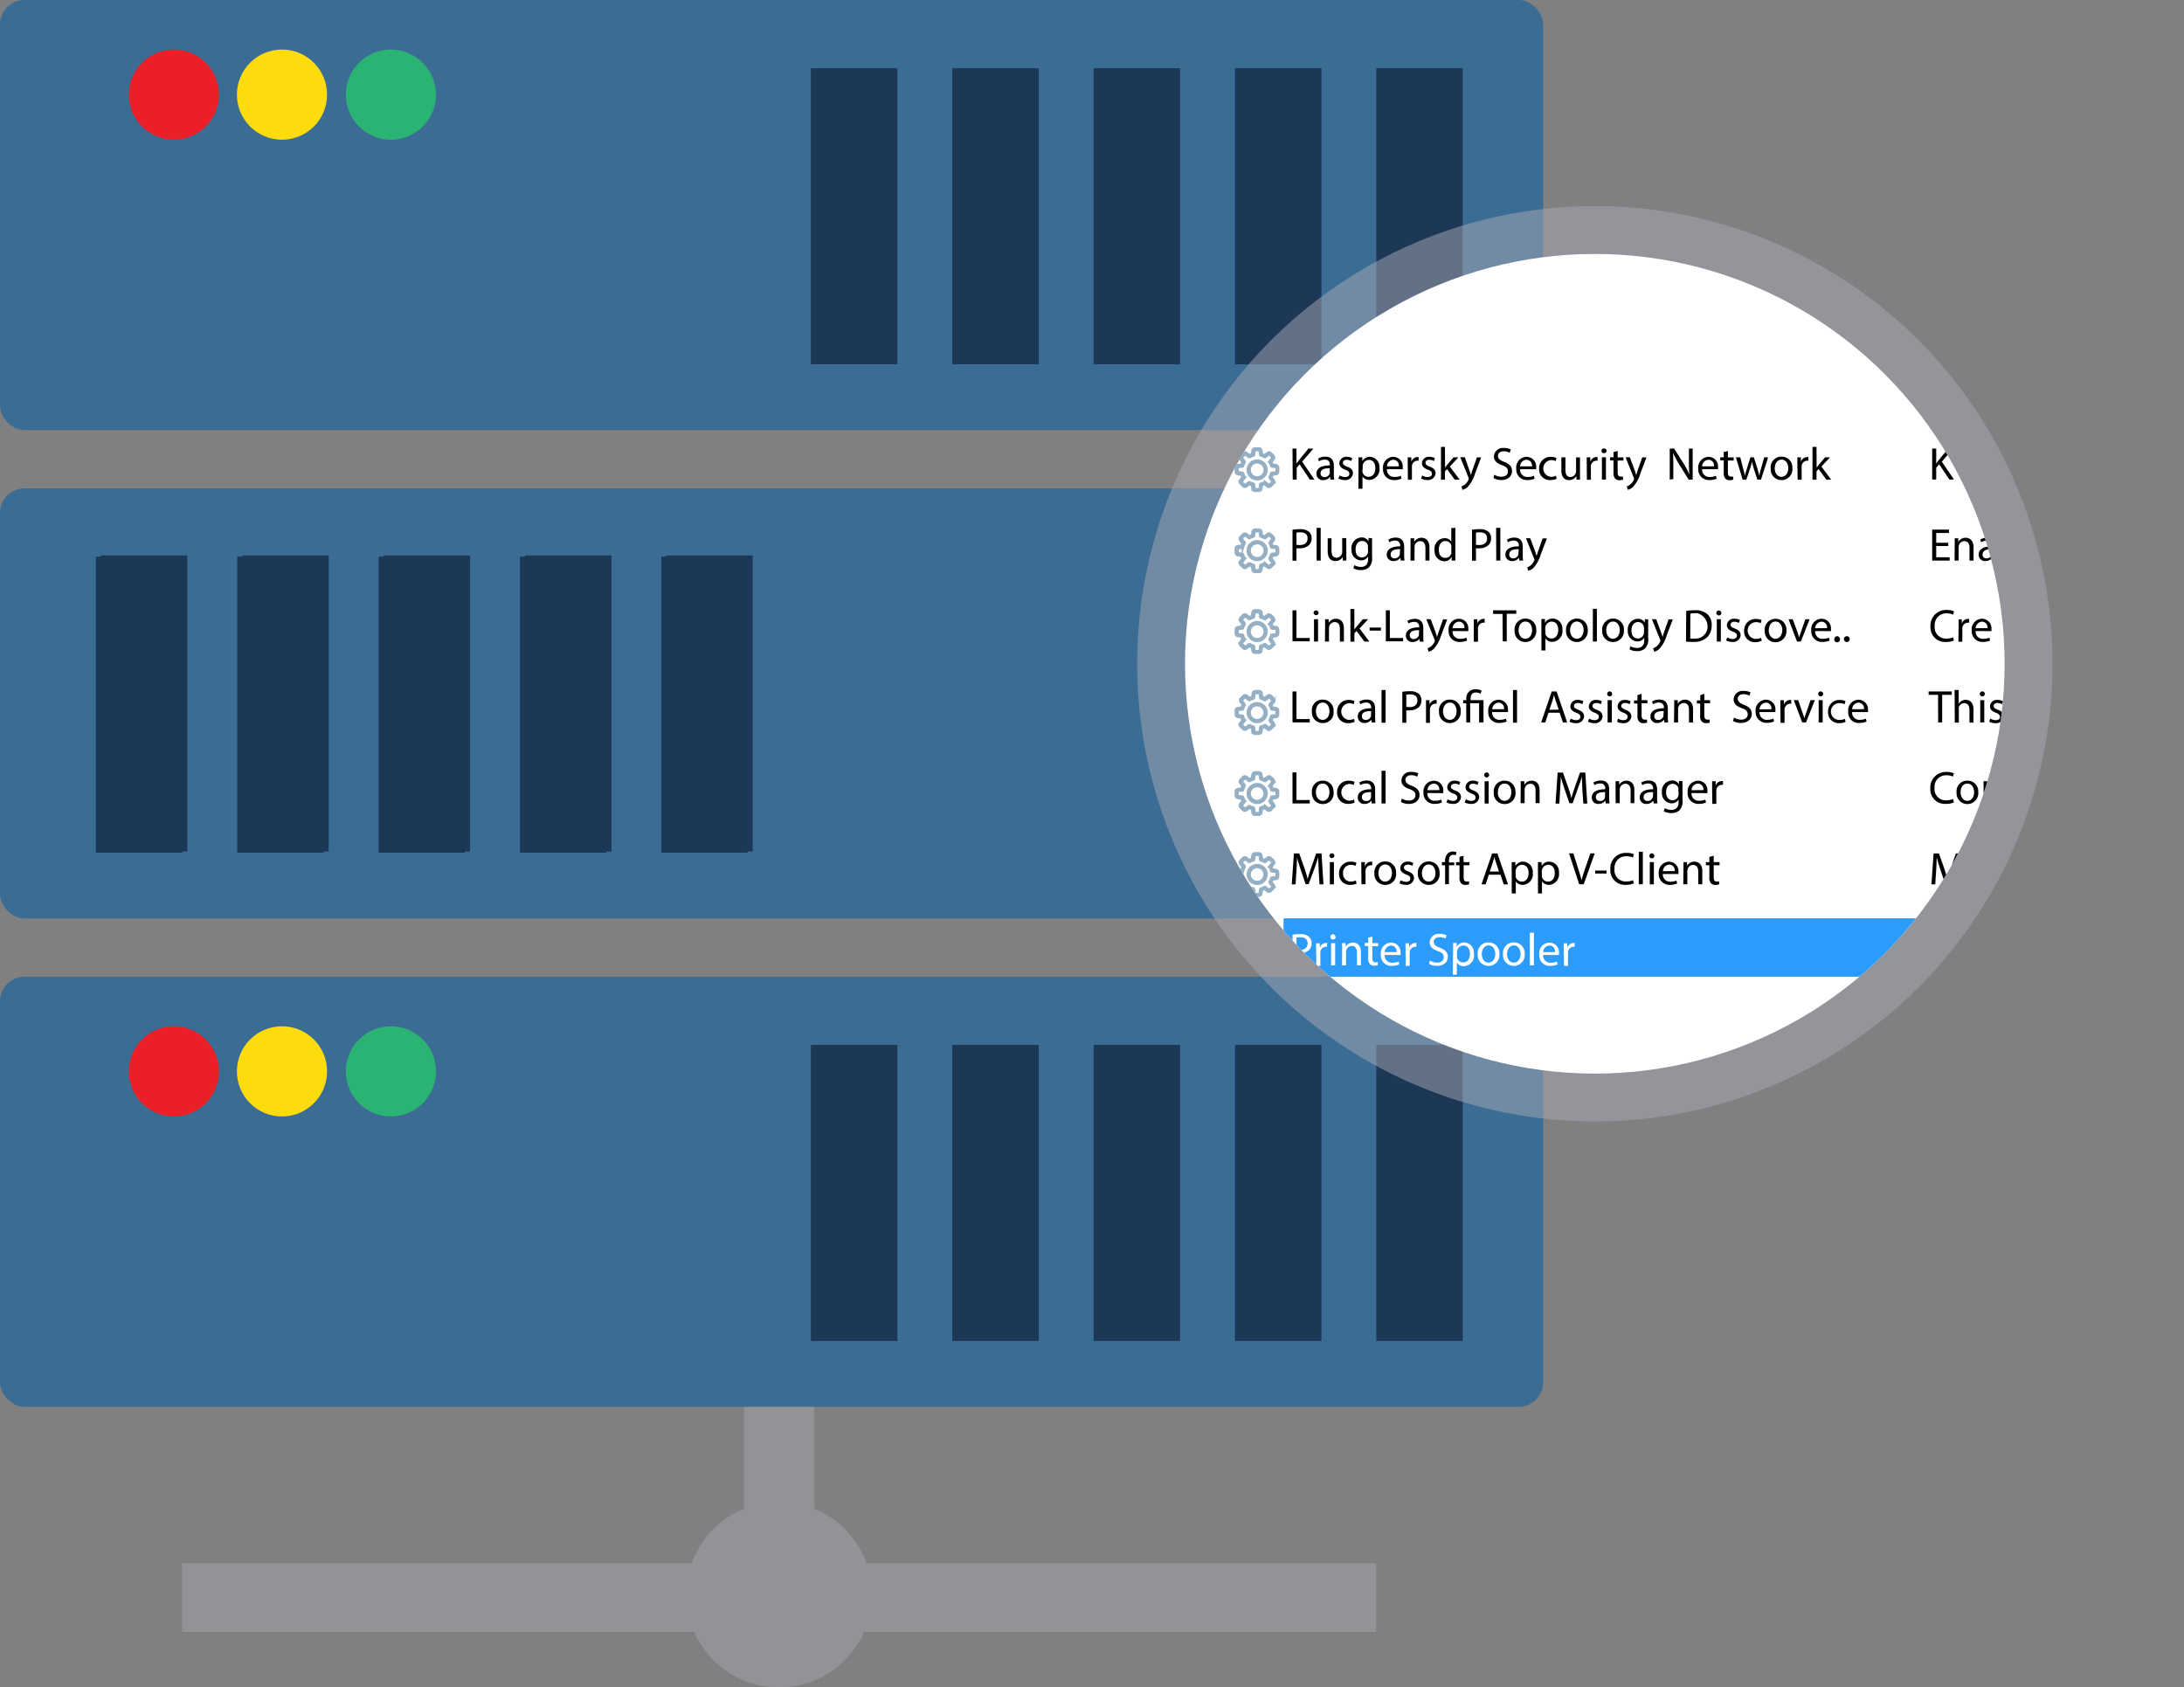 <svg xmlns="http://www.w3.org/2000/svg" xmlns:xlink="http://www.w3.org/1999/xlink" viewBox="0 0 411.27 317.74"><rect x="0" y="0" width="411.27" height="317.74" fill="#808080" stroke="none"/><defs><style>.a{fill:none;}.b{fill:#0091e2;}.c{fill:#3b6c94;}.d{fill:#eb1f27;}.e{fill:#fddc0d;}.f{fill:#2bb374;}.g{fill:#1c3856;}.h{fill:#929396;}.i{fill:#a6a8b2;opacity:0.51;isolation:isolate;}.j{fill:#fff;}.k{clip-path:url(#a);}.l{fill:#8abbdd;stroke:#95b0c5;stroke-miterlimit:10;stroke-width:0.5px;}.m{fill:#2c9cfc;}</style><clipPath id="a" transform="translate(-7.47 -6.07)"><circle class="a" cx="307.79" cy="131.06" r="77.17"/></clipPath></defs><title>service-process-monitoring-may12-v2</title><path class="b" d="M148.31,132.18a.81.81,0,0,0,.56-1h0a.75.75,0,0,0-.26-.41,2.23,2.23,0,0,0-1.05-.22,7.88,7.88,0,0,0-1.19,0v3H147v-1.18h.31a.58.58,0,0,1,.66.44,6.39,6.39,0,0,0,.24.74H149a1.32,1.32,0,0,1-.23-.74.71.71,0,0,0-.44-.75" transform="translate(-7.47 -6.07)"/><path class="b" d="M147.41,132H147v-.9h.38c.45,0,.67.24.67.46a.53.53,0,0,1-.63.44h0" transform="translate(-7.47 -6.07)"/><rect class="c" y="91.96" width="290.59" height="80.99" rx="4.61"/><rect class="c" width="290.59" height="80.99" rx="4.61"/><circle class="d" cx="32.75" cy="17.82" r="8.49"/><circle class="e" cx="53.1" cy="17.82" r="8.49"/><circle class="f" cx="73.61" cy="17.82" r="8.49"/><rect class="g" x="152.7" y="12.85" width="16.28" height="55.75"/><rect class="g" x="179.32" y="12.85" width="16.28" height="55.75"/><rect class="g" x="205.94" y="12.85" width="16.28" height="55.75"/><rect class="g" x="232.56" y="12.85" width="16.28" height="55.75"/><rect class="g" x="259.17" y="12.85" width="16.28" height="55.75"/><rect class="c" y="183.92" width="290.59" height="80.99" rx="4.61"/><circle class="d" cx="32.75" cy="201.74" r="8.49"/><circle class="e" cx="53.1" cy="201.74" r="8.49"/><circle class="f" cx="73.61" cy="201.74" r="8.49"/><rect class="g" x="152.7" y="196.76" width="16.28" height="55.75"/><rect class="g" x="179.32" y="196.76" width="16.28" height="55.75"/><rect class="g" x="205.94" y="196.76" width="16.28" height="55.75"/><rect class="g" x="232.56" y="196.76" width="16.28" height="55.75"/><rect class="g" x="259.17" y="196.76" width="16.28" height="55.75"/><rect class="g" x="19" y="104.59" width="16.28" height="55.75"/><rect class="g" x="45.62" y="104.59" width="16.28" height="55.75"/><rect class="g" x="72.24" y="104.59" width="16.28" height="55.75"/><rect class="g" x="98.86" y="104.59" width="16.28" height="55.75"/><rect class="g" x="125.46" y="104.59" width="16.28" height="55.75"/><rect class="g" x="18.05" y="104.81" width="16.28" height="55.75"/><rect class="g" x="44.67" y="104.81" width="16.28" height="55.75"/><rect class="g" x="71.29" y="104.81" width="16.28" height="55.75"/><rect class="g" x="97.91" y="104.81" width="16.28" height="55.75"/><rect class="g" x="124.53" y="104.81" width="16.28" height="55.75"/><rect class="h" x="34.31" y="294.36" width="224.83" height="12.94"/><rect class="h" x="140.09" y="264.93" width="13.26" height="31.11"/><circle class="h" cx="146.72" cy="300.26" r="17.48"/><circle class="i" cx="300.32" cy="124.99" r="86.19"/><circle class="j" cx="300.32" cy="124.99" r="77.17"/><g class="k"><path d="M250.86,90.54h.75v2.82h0c.16-.23.32-.44.46-.63l1.79-2.19h.94L252.68,93,255,96.38h-.87l-1.92-2.87-.56.64v2.23h-.75Z" transform="translate(-7.47 -6.07)"/><path d="M258,96.38l-.06-.53h0a1.56,1.56,0,0,1-1.29.63,1.2,1.2,0,0,1-1.28-1.11v-.1c0-1,.87-1.57,2.52-1.56v-.09a.87.87,0,0,0-.75-1h-.2a2,2,0,0,0-1.09.32l-.18-.51a2.6,2.6,0,0,1,1.38-.37c1.28,0,1.6.87,1.6,1.73v1.6a4.76,4.76,0,0,0,.07,1Zm-.12-2.14c-.86,0-1.73.13-1.73.94a.67.67,0,0,0,.62.73.17.17,0,0,0,.1,0,1,1,0,0,0,1-.7.49.49,0,0,0,0-.24Z" transform="translate(-7.47 -6.07)"/><path d="M259.75,95.6a2,2,0,0,0,1,.3c.56,0,.82-.27.82-.62s-.22-.56-.78-.77c-.76-.27-1.11-.69-1.11-1.19A1.29,1.29,0,0,1,261,92.08h.11a2.19,2.19,0,0,1,1,.26l-.19.55a1.65,1.65,0,0,0-.87-.24c-.45,0-.7.26-.7.57s.25.51.8.72c.72.27,1.1.64,1.1,1.26a1.41,1.41,0,0,1-1.57,1.26,2.32,2.32,0,0,1-1.18-.29Z" transform="translate(-7.47 -6.07)"/><path d="M263.29,93.55V92.18H264v.72h0a1.65,1.65,0,0,1,1.49-.81,1.9,1.9,0,0,1,1.75,2,.28.28,0,0,0,0,.09,2,2,0,0,1-1.91,2.26,1.47,1.47,0,0,1-1.29-.66h0V98.1h-.76Zm.75,1.12a1.71,1.71,0,0,0,0,.32,1.17,1.17,0,0,0,1.14.86c.81,0,1.28-.66,1.28-1.62s-.44-1.56-1.25-1.56a1.22,1.22,0,0,0-1.12,1,1.19,1.19,0,0,0,0,.32Z" transform="translate(-7.47 -6.07)"/><path d="M268.64,94.42a1.36,1.36,0,0,0,1.23,1.46h.21a2.77,2.77,0,0,0,1.17-.22l.13.55a3.55,3.55,0,0,1-1.4.26,2,2,0,0,1-2.07-1.83,2.81,2.81,0,0,1,0-.29,2,2,0,0,1,1.79-2.25h.17a1.78,1.78,0,0,1,1.75,1.81s0,.11,0,.17a2,2,0,0,1,0,.35Zm2.24-.54a1.07,1.07,0,0,0-.91-1.23h-.15a1.25,1.25,0,0,0-1.17,1.24Z" transform="translate(-7.47 -6.07)"/><path d="M272.56,93.49V92.18h.67v.87h0a1.27,1.27,0,0,1,1.16-.92h.22v.69h-.26a1.06,1.06,0,0,0-1,1,2,2,0,0,0,0,.35v2.24h-.76Z" transform="translate(-7.47 -6.07)"/><path d="M275.3,95.6a2,2,0,0,0,1,.3c.56,0,.82-.27.82-.62s-.22-.56-.78-.77c-.76-.27-1.11-.69-1.11-1.19a1.28,1.28,0,0,1,1.34-1.24h.1a2.23,2.23,0,0,1,1,.26l-.19.55a1.7,1.7,0,0,0-.87-.24c-.45,0-.7.26-.7.57s.25.51.79.72c.73.27,1.1.64,1.1,1.26a1.4,1.4,0,0,1-1.56,1.26,2.3,2.3,0,0,1-1.18-.29Z" transform="translate(-7.47 -6.07)"/><path d="M279.59,94.11h0c.1-.15.25-.33.37-.48l1.23-1.45h.92l-1.62,1.74,1.85,2.47h-.93l-1.45-2-.39.43v1.58h-.75V90.22h.75Z" transform="translate(-7.47 -6.07)"/><path d="M283.32,92.18l.86,2.48c.1.28.2.61.27.87h0c.08-.25.17-.57.27-.87l.87-2.46h.8l-1.14,3a6.45,6.45,0,0,1-1.44,2.61,2.08,2.08,0,0,1-.94.49l-.19-.64a1.94,1.94,0,0,0,.67-.38,2.26,2.26,0,0,0,.64-.86.64.64,0,0,0,.06-.18A.46.46,0,0,0,284,96l-1.55-3.85Z" transform="translate(-7.47 -6.07)"/><path d="M288.86,95.46a2.57,2.57,0,0,0,1.35.38c.77,0,1.22-.4,1.22-1s-.31-.87-1.1-1.17c-.95-.33-1.54-.86-1.54-1.65a1.68,1.68,0,0,1,1.76-1.6h.13a2.74,2.74,0,0,1,1.29.29l-.21.61a2.25,2.25,0,0,0-1.11-.27c-.8,0-1.1.47-1.1.86,0,.55.36.82,1.16,1.13,1,.38,1.49.87,1.49,1.73s-.66,1.69-2,1.69a3,3,0,0,1-1.49-.38Z" transform="translate(-7.47 -6.07)"/><path d="M293.72,94.42a1.35,1.35,0,0,0,1.22,1.46h.22a2.7,2.7,0,0,0,1.16-.22l.13.55a3.47,3.47,0,0,1-1.39.26A2,2,0,0,1,293,94.64a1.41,1.41,0,0,1,0-.29,2,2,0,0,1,1.8-2.25H295a1.79,1.79,0,0,1,1.75,1.81s0,.11,0,.17v.35Zm2.24-.54a1.09,1.09,0,0,0-.92-1.23h-.14a1.26,1.26,0,0,0-1.18,1.24Z" transform="translate(-7.47 -6.07)"/><path d="M300.6,96.23a2.94,2.94,0,0,1-1.21.24,2,2,0,0,1-2.09-1.89v-.25a2.13,2.13,0,0,1,2-2.23h.23a2.53,2.53,0,0,1,1.05.21l-.17.59a1.63,1.63,0,0,0-.87-.19,1.58,1.58,0,0,0,0,3.15,2.15,2.15,0,0,0,.94-.21Z" transform="translate(-7.47 -6.07)"/><path d="M305,95.24v1.14h-.67V95.7h0a1.59,1.59,0,0,1-1.39.78c-.66,0-1.45-.37-1.45-1.84V92.18h.77v2.37c0,.8.24,1.34.93,1.34a1.11,1.11,0,0,0,1-.7,1.23,1.23,0,0,0,.07-.39V92.2H305Z" transform="translate(-7.47 -6.07)"/><path d="M306.27,93.49V92.18h.67v.87h0a1.25,1.25,0,0,1,1.16-.92h.21v.69h-.26a1.07,1.07,0,0,0-1,1,2,2,0,0,0,0,.35v2.24h-.75Z" transform="translate(-7.47 -6.07)"/><path d="M310,91a.47.47,0,0,1-.54.4.44.44,0,0,1,.05-.88h0A.45.45,0,0,1,310,91Zm-.87,5.37v-4.2h.76v4.2Z" transform="translate(-7.47 -6.07)"/><path d="M312.09,91v1.2h1.09v.59h-1.09V95c0,.52.14.81.57.81a1.3,1.3,0,0,0,.44,0v.57a1.72,1.72,0,0,1-.67.11,1.08,1.08,0,0,1-.83-.32,1.55,1.55,0,0,1-.29-1.1V92.77h-.65v-.59h.65v-1Z" transform="translate(-7.47 -6.07)"/><path d="M314.39,92.18l.92,2.48c.1.28.2.61.27.87h0c.08-.25.17-.57.27-.87l.87-2.46h.8l-1.14,3a6.45,6.45,0,0,1-1.44,2.61,2.08,2.08,0,0,1-.94.49l-.19-.64a1.94,1.94,0,0,0,.67-.38,2.26,2.26,0,0,0,.64-.86.64.64,0,0,0,.06-.18.46.46,0,0,0-.05-.2l-1.55-3.87Z" transform="translate(-7.47 -6.07)"/><path d="M321.9,96.38V90.54h.83l1.87,2.95a17.11,17.11,0,0,1,1,1.93h0c-.07-.78-.09-1.49-.09-2.4V90.54h.71v5.84h-.76l-1.86-3a20.65,20.65,0,0,1-1.09-2h0c.05.73.06,1.43.06,2.41v2.49Z" transform="translate(-7.47 -6.07)"/><path d="M328,94.42a1.35,1.35,0,0,0,1.22,1.46h.22a2.72,2.72,0,0,0,1.16-.22l.13.55a3.52,3.52,0,0,1-1.4.26,2,2,0,0,1-2.06-1.83,1.41,1.41,0,0,1,0-.29,2,2,0,0,1,1.8-2.25h.19A1.78,1.78,0,0,1,331,93.9s0,.11,0,.17v.35Zm2.23-.54a1.07,1.07,0,0,0-.91-1.23h-.14A1.25,1.25,0,0,0,328,93.88Z" transform="translate(-7.47 -6.07)"/><path d="M332.85,91v1.2h1.09v.59h-1.09V95c0,.52.14.81.57.81a1.3,1.3,0,0,0,.44,0v.57a1.77,1.77,0,0,1-.68.11,1.06,1.06,0,0,1-.82-.32,1.55,1.55,0,0,1-.29-1.1V92.77h-.65v-.59h.65v-1Z" transform="translate(-7.47 -6.07)"/><path d="M335.18,92.18l.55,2.14c.12.47.24.86.32,1.33h0c.09-.42.23-.86.37-1.32l.68-2.15h.64l.66,2.1c.15.51.27,1,.37,1.37h0a12.78,12.78,0,0,1,.32-1.36l.6-2.11h.74l-1.34,4.2h-.69l-.65-2c-.14-.45-.27-.91-.37-1.38h0a13.62,13.62,0,0,1-.38,1.39l-.68,2h-.69l-1.27-4.2Z" transform="translate(-7.47 -6.07)"/><path d="M345,94.25a2.06,2.06,0,0,1-1.88,2.22h-.21a2,2,0,0,1-2-2,1.15,1.15,0,0,1,0-.19,2,2,0,0,1,1.85-2.22H343A2,2,0,0,1,345,94C345,94.1,345,94.18,345,94.25Zm-3.33,0c0,.92.53,1.61,1.27,1.61s1.28-.68,1.28-1.63c0-.71-.36-1.61-1.26-1.61s-1.29.87-1.29,1.67Z" transform="translate(-7.47 -6.07)"/><path d="M345.93,93.49V92.18h.67v.87h0a1.25,1.25,0,0,1,1.16-.92H348v.69h-.26a1.08,1.08,0,0,0-1,1,2,2,0,0,0,0,.35v2.24h-.75Z" transform="translate(-7.47 -6.07)"/><path d="M349.56,94.11h0c.1-.15.25-.33.37-.48l1.23-1.45h.92l-1.62,1.74,1.84,2.47h-.92l-1.45-2-.39.43v1.58h-.76V90.22h.76Z" transform="translate(-7.47 -6.07)"/><path d="M371.32,90.54h.76v2.82h0c.15-.23.31-.44.46-.63l1.78-2.19h.94L373.14,93l2.28,3.36h-.86l-1.93-2.87-.55.64v2.23h-.76Z" transform="translate(-7.47 -6.07)"/><path class="l" d="M240.59,93.68a.45.45,0,0,0-.39.45v.75a.44.44,0,0,0,.39.44l.68.08a3.21,3.21,0,0,0,.22.54l-.42.54a.44.44,0,0,0,0,.59l.53.53a.46.46,0,0,0,.6,0l.53-.43a2.58,2.58,0,0,0,.54.23l.08.67a.45.45,0,0,0,.44.4h.75a.44.44,0,0,0,.44-.4l.08-.67a2.91,2.91,0,0,0,.55-.23l.53.43a.44.44,0,0,0,.59,0l.53-.53a.44.44,0,0,0,0-.59l-.42-.54a3.21,3.21,0,0,0,.22-.54l.68-.08a.44.44,0,0,0,.39-.44v-.75a.45.45,0,0,0-.39-.45l-.68-.07a3.21,3.21,0,0,0-.22-.54l.42-.54a.44.44,0,0,0,0-.59l-.53-.53a.44.44,0,0,0-.59,0l-.53.42a3.71,3.71,0,0,0-.55-.22l-.08-.68a.45.45,0,0,0-.44-.39h-.75a.45.45,0,0,0-.44.39l-.08.68a3.21,3.21,0,0,0-.54.22l-.53-.42a.46.46,0,0,0-.6,0l-.53.53a.44.44,0,0,0,0,.59l.42.54a3.21,3.21,0,0,0-.22.54Zm.94.1a2.51,2.51,0,0,1,.28-.65.17.17,0,0,0,0-.17l-.49-.61a.15.15,0,0,1,0-.2l.53-.53a.14.14,0,0,1,.19,0l.62.49a.15.15,0,0,0,.16,0,2.7,2.7,0,0,1,.66-.27.15.15,0,0,0,.11-.13l.09-.77a.13.13,0,0,1,.15-.13h.74a.13.13,0,0,1,.15.13h0l.09.77a.16.16,0,0,0,.11.13,2.7,2.7,0,0,1,.66.27.15.15,0,0,0,.16,0l.62-.49a.14.14,0,0,1,.19,0l.53.53a.15.15,0,0,1,0,.2l-.49.61a.17.17,0,0,0,0,.17,2.51,2.51,0,0,1,.28.65.14.14,0,0,0,.12.11l.78.1a.15.15,0,0,1,.13.14v.75a.15.15,0,0,1-.13.14l-.78.1a.13.13,0,0,0-.12.11,2.51,2.51,0,0,1-.28.65.17.17,0,0,0,0,.17l.49.61a.15.15,0,0,1,0,.2l-.53.53a.17.17,0,0,1-.19,0l-.62-.49a.15.15,0,0,0-.16,0,2.7,2.7,0,0,1-.66.27.16.16,0,0,0-.11.13l-.09.77a.13.13,0,0,1-.15.13h-.74a.14.14,0,0,1-.15-.13h0l-.09-.77a.15.15,0,0,0-.11-.13,2.7,2.7,0,0,1-.66-.27.09.09,0,0,0-.07,0,.14.14,0,0,0-.09,0l-.62.49a.17.17,0,0,1-.19,0l-.53-.53a.15.15,0,0,1,0-.2l.49-.61a.17.17,0,0,0,0-.17,2.51,2.51,0,0,1-.28-.65.13.13,0,0,0-.12-.11l-.78-.1a.15.15,0,0,1-.13-.14v-.75a.15.15,0,0,1,.13-.14l.78-.1a.12.12,0,0,0,.12-.1Z" transform="translate(-7.47 -6.07)"/><path class="l" d="M244.2,96.29a1.74,1.74,0,1,0-1.73-1.74A1.73,1.73,0,0,0,244.2,96.29Zm0-3.17a1.44,1.44,0,1,1-1.43,1.45v0a1.43,1.43,0,0,1,1.39-1.47h0Z" transform="translate(-7.47 -6.07)"/><path d="M250.86,105.82a10,10,0,0,1,1.45-.11,2.42,2.42,0,0,1,1.64.49,1.57,1.57,0,0,1,.51,1.22,1.74,1.74,0,0,1-.45,1.25,2.42,2.42,0,0,1-1.79.64,2.51,2.51,0,0,1-.61,0v2.34h-.75Zm.75,2.82a2.25,2.25,0,0,0,.63.06c.91,0,1.46-.44,1.46-1.25s-.54-1.14-1.37-1.14a2.92,2.92,0,0,0-.72.06Z" transform="translate(-7.47 -6.07)"/><path d="M255.4,105.47h.77v6.16h-.77Z" transform="translate(-7.47 -6.07)"/><path d="M261,110.48v1.15h-.67v-.69h0a1.59,1.59,0,0,1-1.39.78c-.66,0-1.45-.36-1.45-1.84v-2.45h.72v2.32c0,.8.24,1.34.94,1.34a1.09,1.09,0,0,0,1-.7,1,1,0,0,0,.07-.39v-2.6h.76Z" transform="translate(-7.47 -6.07)"/><path d="M265.84,107.43V111a2.42,2.42,0,0,1-.59,1.91,2.25,2.25,0,0,1-1.53.51,2.75,2.75,0,0,1-1.4-.35l.19-.58a2.45,2.45,0,0,0,1.24.33c.78,0,1.35-.41,1.35-1.47v-.47h0a1.52,1.52,0,0,1-1.34.71,1.88,1.88,0,0,1-1.79-2,.31.31,0,0,1,0-.1,2,2,0,0,1,1.78-2.22h.11a1.4,1.4,0,0,1,1.31.73h0v-.63Zm-.79,1.65a1,1,0,0,0,0-.34,1.1,1.1,0,0,0-1.07-.81c-.72,0-1.24.62-1.24,1.59s.41,1.51,1.24,1.51a1.12,1.12,0,0,0,1.05-.78,1,1,0,0,0,.06-.41Z" transform="translate(-7.47 -6.07)"/><path d="M271.24,111.63l-.06-.53h0a1.58,1.58,0,0,1-1.29.62,1.2,1.2,0,0,1-1.28-1.11v-.09c0-1,.87-1.57,2.52-1.57v-.08a.86.86,0,0,0-.75-1,.67.67,0,0,0-.2,0,2.09,2.09,0,0,0-1.09.31l-.18-.5a2.71,2.71,0,0,1,1.38-.38c1.29,0,1.6.87,1.6,1.74v1.57a5.61,5.61,0,0,0,.07,1Zm-.12-2.15c-.86,0-1.77.13-1.77,1a.68.68,0,0,0,.62.73h.1a1,1,0,0,0,1-.71.64.64,0,0,0,0-.24Z" transform="translate(-7.47 -6.07)"/><path d="M273.09,108.56v-1.13h.69l0,.69h0a1.56,1.56,0,0,1,1.39-.79c.58,0,1.48.35,1.48,1.79v2.51h-.76v-2.42c0-.68-.25-1.24-1-1.24a1.08,1.08,0,0,0-1,.78,1.34,1.34,0,0,0-.05.35v2.53h-.76Z" transform="translate(-7.47 -6.07)"/><path d="M281.53,105.47v6.16h-.69v-.73h0a1.53,1.53,0,0,1-1.43.86,1.91,1.91,0,0,1-1.8-2,.45.45,0,0,1,0-.11,2,2,0,0,1,1.75-2.24h.13a1.41,1.41,0,0,1,1.27.64h0v-2.55Zm-.76,3.67a1.71,1.71,0,0,0,0-.32,1.11,1.11,0,0,0-1.1-.87c-.79,0-1.26.69-1.26,1.62s.41,1.55,1.24,1.55a1.14,1.14,0,0,0,1.12-.86,1.82,1.82,0,0,0,0-.33Z" transform="translate(-7.47 -6.07)"/><path d="M284.66,105.82a10,10,0,0,1,1.45-.11,2.42,2.42,0,0,1,1.64.49,1.57,1.57,0,0,1,.51,1.22,1.74,1.74,0,0,1-.45,1.25,2.42,2.42,0,0,1-1.79.64,2.51,2.51,0,0,1-.61,0v2.34h-.75Zm.75,2.82a2.25,2.25,0,0,0,.63.06c.91,0,1.46-.44,1.46-1.25s-.54-1.14-1.37-1.14a2.92,2.92,0,0,0-.72.06Z" transform="translate(-7.47 -6.07)"/><path d="M289.2,105.47H290v6.16h-.77Z" transform="translate(-7.47 -6.07)"/><path d="M293.57,111.63l-.06-.53h0a1.56,1.56,0,0,1-1.28.62,1.2,1.2,0,0,1-1.28-1.11v-.09c0-1,.86-1.57,2.52-1.57v-.08a.87.87,0,0,0-.75-1,.67.67,0,0,0-.2,0,2.12,2.12,0,0,0-1.1.31l-.17-.5a2.68,2.68,0,0,1,1.38-.38c1.28,0,1.59.87,1.59,1.74v1.57a6.73,6.73,0,0,0,.07,1Zm-.11-2.15c-.87,0-1.78.13-1.78,1a.68.68,0,0,0,.62.73h.1a1,1,0,0,0,1-.71.93.93,0,0,0,0-.24Z" transform="translate(-7.47 -6.07)"/><path d="M295.64,107.43l.92,2.48c.09.28.2.61.27.87h0c.07-.26.16-.58.26-.87l.87-2.46h.81l-1.15,3a6.35,6.35,0,0,1-1.44,2.6,2,2,0,0,1-.93.49l-.19-.64a2,2,0,0,0,.66-.37,2.43,2.43,0,0,0,.65-.87.64.64,0,0,0,.06-.18.66.66,0,0,0-.06-.2l-1.55-3.87Z" transform="translate(-7.47 -6.07)"/><path d="M374.35,108.89h-2.27V111h2.53v.63h-3.29v-5.84h3.16v.64h-2.4v1.84h2.27Z" transform="translate(-7.47 -6.07)"/><path d="M375.56,108.56v-1.13h.68l0,.69h0a1.56,1.56,0,0,1,1.39-.79c.58,0,1.48.35,1.48,1.79v2.51h-.76v-2.42c0-.68-.25-1.24-1-1.24a1.08,1.08,0,0,0-1,.78,1.34,1.34,0,0,0-.05.35v2.53h-.76Z" transform="translate(-7.47 -6.07)"/><path d="M382.7,111.63l-.06-.53h0a1.57,1.57,0,0,1-1.29.62,1.2,1.2,0,0,1-1.28-1.11v-.09c0-1,.87-1.57,2.52-1.57v-.08a.86.86,0,0,0-.75-1,.67.67,0,0,0-.2,0,2.09,2.09,0,0,0-1.09.31l-.18-.5a2.71,2.71,0,0,1,1.38-.38c1.29,0,1.6.87,1.6,1.74v1.57a5.61,5.61,0,0,0,.07,1Zm-.11-2.15c-.87,0-1.78.13-1.78,1a.68.68,0,0,0,.62.73h.1a1,1,0,0,0,1-.71.93.93,0,0,0,0-.24Z" transform="translate(-7.47 -6.07)"/><path class="l" d="M240.59,108.94a.44.44,0,0,0-.39.44v.78a.44.44,0,0,0,.39.44l.68.08a3.21,3.21,0,0,0,.22.54l-.42.54a.44.44,0,0,0,0,.59l.53.52a.43.43,0,0,0,.6,0l.53-.41a2.52,2.52,0,0,0,.54.21l.08.69a.45.45,0,0,0,.44.39h.75a.45.45,0,0,0,.44-.39l.08-.69a2.83,2.83,0,0,0,.55-.21l.53.41a.44.44,0,0,0,.59,0l.53-.52a.44.44,0,0,0,0-.59l-.42-.54a3.21,3.21,0,0,0,.22-.54l.68-.08a.44.44,0,0,0,.39-.44v-.75a.45.45,0,0,0-.39-.45l-.68-.07a3.21,3.21,0,0,0-.22-.54l.42-.54a.44.44,0,0,0,0-.59l-.53-.53a.44.44,0,0,0-.59,0l-.53.43a2.38,2.38,0,0,0-.55-.23l-.08-.68a.44.44,0,0,0-.44-.39h-.75a.45.45,0,0,0-.44.39l-.08.68a2.14,2.14,0,0,0-.54.23l-.53-.43a.46.46,0,0,0-.6,0l-.53.53a.44.44,0,0,0,0,.59l.42.54a3.21,3.21,0,0,0-.22.54Zm.94.09a2.66,2.66,0,0,1,.28-.65.17.17,0,0,0,0-.17l-.49-.61a.15.15,0,0,1,0-.2l.53-.53a.17.17,0,0,1,.19,0l.62.49a.15.15,0,0,0,.16,0,2.7,2.7,0,0,1,.66-.27.15.15,0,0,0,.11-.13l.09-.77a.13.13,0,0,1,.15-.13h.74a.13.13,0,0,1,.15.13h0l.09.77a.16.16,0,0,0,.11.13,2.7,2.7,0,0,1,.66.27.15.15,0,0,0,.16,0l.62-.49a.17.17,0,0,1,.19,0l.53.53a.15.15,0,0,1,0,.2l-.49.61a.17.17,0,0,0,0,.17,2.66,2.66,0,0,1,.28.65.15.15,0,0,0,.12.12l.78.09a.15.15,0,0,1,.13.14v.78a.15.15,0,0,1-.13.14l-.78.09a.15.15,0,0,0-.12.12,2.66,2.66,0,0,1-.28.65.17.17,0,0,0,0,.17l.49.62a.14.14,0,0,1,0,.19l-.53.53a.14.14,0,0,1-.19,0l-.62-.49a.15.15,0,0,0-.16,0,2.7,2.7,0,0,1-.66.27.16.16,0,0,0-.11.13l-.09.78a.14.14,0,0,1-.15.12h-.74a.14.14,0,0,1-.15-.12l-.09-.78a.15.15,0,0,0-.11-.13,2.7,2.7,0,0,1-.66-.27.09.09,0,0,0-.07,0,.14.14,0,0,0-.09,0l-.62.49a.14.14,0,0,1-.19,0l-.53-.53a.14.14,0,0,1,0-.19l.49-.62a.17.17,0,0,0,0-.17,2.66,2.66,0,0,1-.28-.65.15.15,0,0,0-.12-.12l-.78-.09a.15.15,0,0,1-.13-.14v-.75a.14.14,0,0,1,.13-.14l.78-.1A.14.14,0,0,0,241.53,109Z" transform="translate(-7.47 -6.07)"/><path class="l" d="M244.2,111.49a1.74,1.74,0,1,0-1.73-1.74A1.73,1.73,0,0,0,244.2,111.49Zm0-3.17a1.44,1.44,0,1,1-1.43,1.45h0a1.43,1.43,0,0,1,1.42-1.44Z" transform="translate(-7.47 -6.07)"/><path d="M250.86,121h.75v5.2h2.5v.63h-3.25Z" transform="translate(-7.47 -6.07)"/><path d="M255.78,121.49a.48.48,0,0,1-.95,0,.46.46,0,0,1,.46-.47h0a.45.45,0,0,1,.47.43Zm-.87,5.38v-4.2h.76v4.2Z" transform="translate(-7.47 -6.07)"/><path d="M257,123.81v-1.14h.67v.7h0a1.54,1.54,0,0,1,1.39-.79c.58,0,1.48.34,1.48,1.78v2.51h-.76v-2.42c0-.68-.25-1.24-1-1.24a1.09,1.09,0,0,0-1,.78,1.49,1.49,0,0,0-.05.36v2.52h-.76Z" transform="translate(-7.47 -6.07)"/><path d="M262.51,124.6h0c.1-.15.25-.33.37-.48l1.23-1.45h1l-1.62,1.74,1.84,2.47h-.93l-1.49-2-.39.43v1.58h-.75v-6.15h.74Z" transform="translate(-7.47 -6.07)"/><path d="M267.52,124.24v.57h-2.14v-.57Z" transform="translate(-7.47 -6.07)"/><path d="M268.44,121h.75v5.2h2.5v.63h-3.25Z" transform="translate(-7.47 -6.07)"/><path d="M274.83,126.87l-.06-.53h0a1.56,1.56,0,0,1-1.29.62,1.19,1.19,0,0,1-1.28-1.1v-.1c0-1,.87-1.57,2.52-1.56v-.09a.86.86,0,0,0-.78-.94.43.43,0,0,0-.16,0,2.06,2.06,0,0,0-1.09.31l-.18-.5a2.71,2.71,0,0,1,1.38-.38c1.28,0,1.6.87,1.6,1.74v1.57a4.81,4.81,0,0,0,.07,1Zm-.12-2.14c-.86,0-1.77.13-1.77.94a.67.67,0,0,0,.62.73h.1a1,1,0,0,0,1-.7.67.67,0,0,0,0-.24Z" transform="translate(-7.47 -6.07)"/><path d="M276.89,122.67l.92,2.48c.1.28.2.61.27.87h0c.08-.25.16-.57.27-.87l.86-2.46H280l-1.14,3a6.47,6.47,0,0,1-1.44,2.6,2,2,0,0,1-.94.5l-.19-.64a2.23,2.23,0,0,0,.67-.38,2.26,2.26,0,0,0,.64-.86.6.6,0,0,0,.06-.19.73.73,0,0,0-.05-.2l-1.55-3.86Z" transform="translate(-7.47 -6.07)"/><path d="M281,124.9a1.35,1.35,0,0,0,1.22,1.46h.21a2.77,2.77,0,0,0,1.17-.22l.13.55a3.52,3.52,0,0,1-1.4.26,2,2,0,0,1-2.07-1.83,2.81,2.81,0,0,1,0-.29,2,2,0,0,1,1.8-2.25h.17a1.78,1.78,0,0,1,1.74,1.81,1,1,0,0,1,0,.17,2,2,0,0,1,0,.35Zm2.23-.55a1.07,1.07,0,0,0-.91-1.22l-.15,0a1.28,1.28,0,0,0-1.17,1.24Z" transform="translate(-7.47 -6.07)"/><path d="M285,124v-1.31h.67v.83h0a1.26,1.26,0,0,1,1.16-.92.81.81,0,0,1,.22,0v.72h-.26a1.06,1.06,0,0,0-1,1,2,2,0,0,0,0,.35v2.24H285Z" transform="translate(-7.47 -6.07)"/><path d="M290.41,121.67h-1.78V121H293v.64h-1.79v5.2h-.76Z" transform="translate(-7.47 -6.07)"/><path d="M296.77,124.74a2.07,2.07,0,0,1-1.88,2.22,1.47,1.47,0,0,1-.21,0,2,2,0,0,1-2-2v-.18a2.06,2.06,0,0,1,1.86-2.23h.22a2,2,0,0,1,2,1.94Zm-3.33,0c0,.92.52,1.61,1.27,1.61s1.27-.69,1.27-1.63c0-.71-.35-1.61-1.25-1.61s-1.29.87-1.29,1.67Z" transform="translate(-7.47 -6.07)"/><path d="M297.73,124v-1.37h.68v.72h0a1.65,1.65,0,0,1,1.49-.81,1.89,1.89,0,0,1,1.79,2,.57.57,0,0,1,0,.13,2,2,0,0,1-1.91,2.26,1.49,1.49,0,0,1-1.29-.66h0v2.28h-.75Zm.75,1.12a1.6,1.6,0,0,0,0,.31,1.17,1.17,0,0,0,1.15.87c.8,0,1.27-.66,1.27-1.62s-.44-1.56-1.25-1.56a1.21,1.21,0,0,0-1.15.94,1.19,1.19,0,0,0-.05.32Z" transform="translate(-7.47 -6.07)"/><path d="M306.46,124.74a2.05,2.05,0,0,1-1.87,2.22,1.61,1.61,0,0,1-.22,0,2,2,0,0,1-2-2,1.09,1.09,0,0,1,0-.18,2.06,2.06,0,0,1,1.85-2.23h.23a2,2,0,0,1,2,1.94A1.7,1.7,0,0,1,306.46,124.74Zm-3.33,0c0,.92.53,1.61,1.27,1.61s1.28-.69,1.28-1.63c0-.71-.36-1.61-1.26-1.61s-1.29.87-1.29,1.67Z" transform="translate(-7.47 -6.07)"/><path d="M307.42,120.71h.76v6.16h-.76Z" transform="translate(-7.47 -6.07)"/><path d="M313.27,124.74a2.07,2.07,0,0,1-1.88,2.22,1.47,1.47,0,0,1-.21,0,2,2,0,0,1-2-2v-.18a2.06,2.06,0,0,1,1.86-2.23h.23a2,2,0,0,1,2,1.94Zm-3.33,0c0,.92.53,1.61,1.27,1.61s1.28-.69,1.28-1.63c0-.71-.36-1.61-1.26-1.61s-1.29.87-1.29,1.67Z" transform="translate(-7.47 -6.07)"/><path d="M317.84,122.67v3.59a2.43,2.43,0,0,1-.59,1.92,2.24,2.24,0,0,1-1.53.5,2.75,2.75,0,0,1-1.4-.35l.19-.58a2.35,2.35,0,0,0,1.24.33c.78,0,1.35-.4,1.35-1.46v-.47h0a1.49,1.49,0,0,1-1.34.7A1.87,1.87,0,0,1,314,124.9a.28.28,0,0,1,0-.09,2,2,0,0,1,1.78-2.22h.11a1.4,1.4,0,0,1,1.31.73h0v-.64Zm-.78,1.66A1,1,0,0,0,317,124a1.08,1.08,0,0,0-1.06-.8c-.73,0-1.25.61-1.25,1.58s.41,1.51,1.24,1.51a1.1,1.1,0,0,0,1.05-.78,1.14,1.14,0,0,0,.07-.41Z" transform="translate(-7.47 -6.07)"/><path d="M319.35,122.67l.92,2.48c.1.28.2.61.27.87h0c.08-.25.17-.57.27-.87l.87-2.46h.8l-1.14,3a6.35,6.35,0,0,1-1.44,2.6,2,2,0,0,1-.94.5l-.19-.64a2.12,2.12,0,0,0,.67-.38,2.26,2.26,0,0,0,.64-.86.6.6,0,0,0,.06-.19.49.49,0,0,0-.05-.2l-1.55-3.86Z" transform="translate(-7.47 -6.07)"/><path d="M325,121.1a10.91,10.91,0,0,1,1.61-.12,3.34,3.34,0,0,1,2.37.73,2.71,2.71,0,0,1,.82,2.1,3.1,3.1,0,0,1-.87,2.27,3.63,3.63,0,0,1-2.6.87,12.57,12.57,0,0,1-1.37-.07Zm.76,5.21a4.82,4.82,0,0,0,.76,0,2.26,2.26,0,0,0,2.49-2,2.62,2.62,0,0,0-1.88-2.77,2,2,0,0,0-.49,0,4.11,4.11,0,0,0-.86.08Z" transform="translate(-7.47 -6.07)"/><path d="M331.62,121.49a.47.47,0,0,1-.94,0,.45.45,0,0,1,.46-.47h0a.45.45,0,0,1,.47.43Zm-.86,5.38v-4.2h.76v4.2Z" transform="translate(-7.47 -6.07)"/><path d="M332.74,126.09a2,2,0,0,0,1,.3c.55,0,.81-.27.81-.62s-.21-.57-.78-.77c-.75-.27-1.11-.69-1.11-1.19a1.29,1.29,0,0,1,1.34-1.24h.11a2,2,0,0,1,1,.26l-.19.55a1.65,1.65,0,0,0-.87-.24c-.45,0-.7.26-.7.57s.25.5.8.71c.73.28,1.1.64,1.1,1.27a1.41,1.41,0,0,1-1.57,1.26,2.43,2.43,0,0,1-1.18-.29Z" transform="translate(-7.47 -6.07)"/><path d="M339.23,126.71A2.79,2.79,0,0,1,338,127a2,2,0,0,1-2.09-1.89v-.26a2.15,2.15,0,0,1,2-2.23h.23a2.61,2.61,0,0,1,1.06.21l-.18.59a1.74,1.74,0,0,0-.87-.2,1.58,1.58,0,0,0,0,3.16,2.15,2.15,0,0,0,.94-.21Z" transform="translate(-7.47 -6.07)"/><path d="M343.87,124.74A2.07,2.07,0,0,1,342,127a1.47,1.47,0,0,1-.21,0,2,2,0,0,1-2-2,1.09,1.09,0,0,1,0-.18,2.05,2.05,0,0,1,1.85-2.23h.23a2,2,0,0,1,2,1.94A1.61,1.61,0,0,1,343.87,124.74Zm-3.33,0c0,.92.53,1.61,1.27,1.61s1.28-.69,1.28-1.63c0-.71-.36-1.61-1.26-1.61s-1.28.87-1.28,1.67Z" transform="translate(-7.47 -6.07)"/><path d="M345.06,122.67l.87,2.36c.13.35.24.71.34,1.08h0c.09-.35.22-.7.35-1.08l.82-2.36h.8l-1.65,4.2h-.73l-1.59-4.2Z" transform="translate(-7.47 -6.07)"/><path d="M349.28,124.9a1.35,1.35,0,0,0,1.22,1.46h.22a2.72,2.72,0,0,0,1.16-.22l.13.55a3.52,3.52,0,0,1-1.4.26,2,2,0,0,1-2.06-1.83,1.41,1.41,0,0,1,0-.29,2,2,0,0,1,1.8-2.25h.17a1.78,1.78,0,0,1,1.74,1.81,1,1,0,0,1,0,.17,2,2,0,0,1,0,.35Zm2.23-.55a1.07,1.07,0,0,0-.91-1.22l-.14,0a1.27,1.27,0,0,0-1.17,1.24Z" transform="translate(-7.47 -6.07)"/><path d="M352.91,126.42a.51.51,0,0,1,.48-.55h0a.55.55,0,0,1,.57.52.55.55,0,1,1-1.09,0Z" transform="translate(-7.47 -6.07)"/><path d="M354.71,126.42a.51.51,0,0,1,.47-.55h.05a.55.55,0,0,1,.57.52.55.55,0,0,1-.52.57.53.53,0,0,1-.57-.52Z" transform="translate(-7.47 -6.07)"/><path d="M375.41,126.68a3.91,3.91,0,0,1-1.55.28A2.74,2.74,0,0,1,371,124.4a2.67,2.67,0,0,1,0-.4,2.91,2.91,0,0,1,2.74-3.07,1.71,1.71,0,0,1,.32,0,3.11,3.11,0,0,1,1.38.26l-.18.62a2.81,2.81,0,0,0-1.18-.25,2.19,2.19,0,0,0-2.29,2.06c0,.12,0,.24,0,.35a2.12,2.12,0,0,0,1.88,2.34,1.54,1.54,0,0,0,.37,0,2.9,2.9,0,0,0,1.23-.24Z" transform="translate(-7.47 -6.07)"/><path d="M376.3,124v-1.31h.6v.83h0a1.24,1.24,0,0,1,1.16-.92.81.81,0,0,1,.22,0v.72H378a1.08,1.08,0,0,0-1,1,2,2,0,0,0,0,.35v2.24h-.75Z" transform="translate(-7.47 -6.07)"/><path d="M379.5,124.9a1.35,1.35,0,0,0,1.22,1.46h.22a2.72,2.72,0,0,0,1.16-.22l.13.55a3.52,3.52,0,0,1-1.4.26,2,2,0,0,1-2.06-1.83,1.41,1.41,0,0,1,0-.29,2,2,0,0,1,1.8-2.25h.17a1.78,1.78,0,0,1,1.74,1.81,1,1,0,0,1,0,.17,2,2,0,0,1,0,.35Zm2.24-.55a1.08,1.08,0,0,0-.92-1.22l-.14,0a1.27,1.27,0,0,0-1.17,1.24Z" transform="translate(-7.47 -6.07)"/><path class="l" d="M240.59,124.18a.47.47,0,0,0-.39.45v.75a.45.45,0,0,0,.39.44l.68.08a4.08,4.08,0,0,0,.22.54l-.42.53a.44.44,0,0,0,0,.59l.53.53a.43.43,0,0,0,.6,0l.53-.41a3.21,3.21,0,0,0,.54.22l.08.68a.45.45,0,0,0,.44.39h.75a.45.45,0,0,0,.44-.39l.08-.68a3.71,3.71,0,0,0,.55-.22l.53.41a.42.42,0,0,0,.59,0l.53-.53a.44.44,0,0,0,0-.59l-.42-.53a4.08,4.08,0,0,0,.22-.54l.68-.08a.45.45,0,0,0,.39-.44v-.75a.47.47,0,0,0-.39-.45l-.68-.08a3.49,3.49,0,0,0-.22-.53l.42-.54a.44.44,0,0,0,0-.59l-.53-.53a.44.44,0,0,0-.59,0l-.53.42a2.87,2.87,0,0,0-.55-.22l-.08-.68a.46.46,0,0,0-.44-.4h-.75a.47.47,0,0,0-.44.4l-.08.68a2.55,2.55,0,0,0-.54.22l-.53-.42a.46.46,0,0,0-.6,0l-.53.53a.44.44,0,0,0,0,.59l.42.54a3.49,3.49,0,0,0-.22.53Zm.94.11a2.15,2.15,0,0,1,.28-.66.17.17,0,0,0,0-.17l-.49-.61a.15.15,0,0,1,0-.2l.53-.53a.14.14,0,0,1,.19,0l.62.48a.12.12,0,0,0,.16,0,3.81,3.81,0,0,1,.66-.27.13.13,0,0,0,.11-.13l.09-.77a.14.14,0,0,1,.15-.13h.74a.14.14,0,0,1,.15.13h0l.09.77a.14.14,0,0,0,.11.13,3.81,3.81,0,0,1,.66.27.12.12,0,0,0,.16,0l.62-.48a.14.14,0,0,1,.19,0l.53.53a.15.15,0,0,1,0,.2l-.49.61a.17.17,0,0,0,0,.17,2.15,2.15,0,0,1,.28.66.17.17,0,0,0,.12.1l.78.09a.15.15,0,0,1,.13.15v.75a.16.16,0,0,1-.13.15l-.78.08a.15.15,0,0,0-.12.11,2.38,2.38,0,0,1-.28.66.17.17,0,0,0,0,.17l.49.61a.15.15,0,0,1,0,.2l-.53.52a.14.14,0,0,1-.19,0l-.62-.48a.12.12,0,0,0-.16,0,2.7,2.7,0,0,1-.66.27.15.15,0,0,0-.11.13l-.09.78a.15.15,0,0,1-.15.13h-.74a.15.15,0,0,1-.15-.13l-.09-.78a.14.14,0,0,0-.11-.13,2.7,2.7,0,0,1-.66-.27.09.09,0,0,0-.07,0,.14.14,0,0,0-.09,0l-.62.48a.14.14,0,0,1-.19,0l-.53-.52a.15.15,0,0,1,0-.2l.49-.61a.17.17,0,0,0,0-.17,2.38,2.38,0,0,1-.28-.66.14.14,0,0,0-.12-.11l-.78-.08a.17.17,0,0,1-.13-.15v-.75a.15.15,0,0,1,.13-.15l.78-.09A.14.14,0,0,0,241.53,124.29Z" transform="translate(-7.47 -6.07)"/><path class="l" d="M244.2,126.73a1.74,1.74,0,1,0-1.73-1.73A1.73,1.73,0,0,0,244.2,126.73Zm0-3.16a1.44,1.44,0,1,1-1.43,1.44h0A1.43,1.43,0,0,1,244.2,123.57Z" transform="translate(-7.47 -6.07)"/><path d="M250.86,136.27h.75v5.2h2.5v.63h-3.25Z" transform="translate(-7.47 -6.07)"/><path d="M258.6,140a2,2,0,0,1-1.87,2.22h-.22a2,2,0,0,1-2-2,1.21,1.21,0,0,1,0-.19,2,2,0,0,1,1.86-2.22h.22a2,2,0,0,1,2,1.94A1.55,1.55,0,0,1,258.6,140Zm-3.33,0c0,.92.53,1.62,1.28,1.62s1.27-.69,1.27-1.63c0-.71-.35-1.62-1.25-1.62S255.27,139.23,255.27,140Z" transform="translate(-7.47 -6.07)"/><path d="M262.56,142a2.79,2.79,0,0,1-1.21.24,2,2,0,0,1-2.09-1.89,2.09,2.09,0,0,1,0-.25,2.13,2.13,0,0,1,2-2.23h.23a2.54,2.54,0,0,1,1.05.22l-.17.59a1.74,1.74,0,0,0-.87-.2,1.58,1.58,0,0,0,0,3.15,2.15,2.15,0,0,0,.94-.21Z" transform="translate(-7.47 -6.07)"/><path d="M265.77,142.11l-.06-.53h0a1.55,1.55,0,0,1-1.28.63,1.2,1.2,0,0,1-1.28-1.11V141c0-1,.86-1.57,2.52-1.56v-.08a.87.87,0,0,0-.75-1h-.2a2.13,2.13,0,0,0-1.1.32l-.17-.51a2.58,2.58,0,0,1,1.38-.37c1.28,0,1.59.87,1.59,1.74v1.56a6.77,6.77,0,0,0,.07,1Zm-.11-2.14c-.87,0-1.73.13-1.73.95a.67.67,0,0,0,.62.72h.1a1.05,1.05,0,0,0,1-.71,1,1,0,0,0,0-.24Z" transform="translate(-7.47 -6.07)"/><path d="M267.63,136h.76v6.15h-.76Z" transform="translate(-7.47 -6.07)"/><path d="M271.54,136.34a7.81,7.81,0,0,1,1.45-.11,2.36,2.36,0,0,1,1.64.48,1.57,1.57,0,0,1,.51,1.22,1.74,1.74,0,0,1-.45,1.25,2.41,2.41,0,0,1-1.79.64,2.51,2.51,0,0,1-.61,0v2.34h-.75Zm.75,2.82a3.36,3.36,0,0,0,.63.06c.91,0,1.46-.45,1.46-1.25s-.54-1.15-1.37-1.15a4.37,4.37,0,0,0-.72.06Z" transform="translate(-7.47 -6.07)"/><path d="M276,139.23v-1.31h.67v.86h0a1.26,1.26,0,0,1,1.16-.92H278v.72a1.13,1.13,0,0,0-.26,0,1.09,1.09,0,0,0-1,1,2.16,2.16,0,0,0,0,.36v2.24H276Z" transform="translate(-7.47 -6.07)"/><path d="M282.54,140a2.06,2.06,0,0,1-1.88,2.22h-.21a2,2,0,0,1-2-2v-.19a2,2,0,0,1,1.86-2.22h.23a2,2,0,0,1,2,1.94Zm-3.33,0c0,.92.52,1.62,1.27,1.62s1.28-.69,1.28-1.63c0-.71-.36-1.62-1.26-1.62S279.21,139.23,279.21,140Z" transform="translate(-7.47 -6.07)"/><path d="M283.58,142.11V138.5H283v-.59h.59v-.23a1.67,1.67,0,0,1,1.51-1.82,1.71,1.71,0,0,1,.32,0,2.17,2.17,0,0,1,1.06.27l-.21.58a1.59,1.59,0,0,0-.87-.24c-.81,0-1,.56-1,1.23v.21h2.43v4.19H286v-3.61h-1.68v3.61Z" transform="translate(-7.47 -6.07)"/><path d="M288.46,140.15a1.35,1.35,0,0,0,1.22,1.46h.22a2.72,2.72,0,0,0,1.16-.22l.13.55a3.52,3.52,0,0,1-1.4.26,1.94,1.94,0,0,1-2.06-1.83,1.4,1.4,0,0,1,0-.29,2,2,0,0,1,1.8-2.25h.17a1.78,1.78,0,0,1,1.74,1.81,1,1,0,0,1,0,.17,2,2,0,0,1,0,.35Zm2.24-.54a1.09,1.09,0,0,0-.92-1.23h-.14a1.26,1.26,0,0,0-1.17,1.24Z" transform="translate(-7.47 -6.07)"/><path d="M292.38,136h.76v6.15h-.76Z" transform="translate(-7.47 -6.07)"/><path d="M299.07,140.28l-.61,1.83h-.78l2-5.84h.91l2,5.84h-.8l-.63-1.83Zm1.92-.59-.57-1.69c-.13-.38-.22-.73-.31-1.06h0c-.08.34-.18.7-.29,1.05l-.58,1.74Z" transform="translate(-7.47 -6.07)"/><path d="M303.26,141.38a2,2,0,0,0,1,.3c.55,0,.81-.28.81-.62s-.22-.57-.78-.78c-.75-.27-1.11-.68-1.11-1.18a1.29,1.29,0,0,1,1.34-1.24h.11a2.19,2.19,0,0,1,1,.26l-.19.56a1.57,1.57,0,0,0-.87-.24c-.45,0-.7.26-.7.57s.25.5.8.71c.73.28,1.1.64,1.1,1.27a1.4,1.4,0,0,1-1.57,1.25,2.42,2.42,0,0,1-1.18-.28Z" transform="translate(-7.47 -6.07)"/><path d="M306.73,141.38a2,2,0,0,0,1,.3c.56,0,.82-.28.82-.62s-.22-.57-.78-.78c-.76-.27-1.11-.68-1.11-1.18a1.29,1.29,0,0,1,1.34-1.24h.11a2.19,2.19,0,0,1,1,.26l-.19.56a1.57,1.57,0,0,0-.87-.24c-.45,0-.7.26-.7.57s.25.5.8.71c.72.28,1.1.64,1.1,1.27a1.4,1.4,0,0,1-1.57,1.25,2.42,2.42,0,0,1-1.18-.28Z" transform="translate(-7.47 -6.07)"/><path d="M311.06,136.74a.47.47,0,1,1-.48-.48h0a.45.45,0,0,1,.46.43Zm-.86,5.37v-4.2H311v4.19Z" transform="translate(-7.47 -6.07)"/><path d="M312.15,141.38a2,2,0,0,0,1,.3c.56,0,.82-.28.82-.62s-.22-.57-.78-.78c-.76-.27-1.11-.68-1.11-1.18a1.29,1.29,0,0,1,1.34-1.24h.11a2.19,2.19,0,0,1,1,.26l-.19.56a1.57,1.57,0,0,0-.87-.24c-.45,0-.7.26-.7.57s.25.5.8.71c.72.28,1.1.64,1.1,1.27a1.41,1.41,0,0,1-1.57,1.25A2.42,2.42,0,0,1,312,142Z" transform="translate(-7.47 -6.07)"/><path d="M316.6,136.71v1.2h1.1v.58h-1.1v2.26c0,.52.15.82.58.82a2.2,2.2,0,0,0,.44,0v.57a2,2,0,0,1-.68.1,1,1,0,0,1-.82-.32,1.57,1.57,0,0,1-.3-1.09v-2.29h-.65v-.58h.65v-1Z" transform="translate(-7.47 -6.07)"/><path d="M320.88,142.11l-.06-.53h0a1.55,1.55,0,0,1-1.28.63,1.19,1.19,0,0,1-1.28-1.11.31.31,0,0,1,0-.1c0-1,.87-1.57,2.53-1.56v-.08a.87.87,0,0,0-.76-1h-.2a2.13,2.13,0,0,0-1.09.32l-.17-.51a2.54,2.54,0,0,1,1.37-.37c1.29,0,1.6.87,1.6,1.74v1.56a5.65,5.65,0,0,0,.07,1Zm-.11-2.14c-.87,0-1.78.13-1.78.95a.67.67,0,0,0,.62.72h.1a1,1,0,0,0,1-.71.69.69,0,0,0,0-.24Z" transform="translate(-7.47 -6.07)"/><path d="M322.74,139.05v-1.13h.67l0,.69h0a1.56,1.56,0,0,1,1.39-.79c.58,0,1.49.35,1.49,1.79v2.5h-.77v-2.42c0-.67-.25-1.24-1-1.24a1.09,1.09,0,0,0-1,.78.9.9,0,0,0-.05.36v2.52h-.77Z" transform="translate(-7.47 -6.07)"/><path d="M328.41,136.71v1.2h1.09v.58h-1.09v2.26c0,.52.14.82.57.82a2.12,2.12,0,0,0,.44,0v.57a2,2,0,0,1-.68.1,1.07,1.07,0,0,1-.82-.32,1.51,1.51,0,0,1-.29-1.09v-2.29H327v-.58h.65v-1Z" transform="translate(-7.47 -6.07)"/><path d="M334,141.19a2.71,2.71,0,0,0,1.35.39c.78,0,1.23-.41,1.23-1s-.32-.87-1.1-1.16c-1-.34-1.55-.87-1.55-1.66a1.69,1.69,0,0,1,1.76-1.6h.13a2.71,2.71,0,0,1,1.29.29l-.2.62a2.29,2.29,0,0,0-1.11-.28c-.8,0-1.1.47-1.1.87s.35.81,1.16,1.12c1,.38,1.49.87,1.49,1.74s-.67,1.68-2.05,1.68a3,3,0,0,1-1.49-.37Z" transform="translate(-7.47 -6.07)"/><path d="M338.81,140.15a1.35,1.35,0,0,0,1.22,1.46h.22a2.7,2.7,0,0,0,1.16-.23l.13.54a3.16,3.16,0,0,1-1.39.26,2,2,0,0,1-2.07-1.82,1.4,1.4,0,0,1,0-.29,2,2,0,0,1,1.8-2.25l.17,0a1.79,1.79,0,0,1,1.75,1.81c0,.06,0,.12,0,.17v.36Zm2.24-.54a1.09,1.09,0,0,0-.92-1.23H340a1.26,1.26,0,0,0-1.18,1.27Z" transform="translate(-7.47 -6.07)"/><path d="M342.73,139.23v-1.31h.67v.86h0a1.27,1.27,0,0,1,1.16-.92h.22v.72a1.13,1.13,0,0,0-.26,0,1.09,1.09,0,0,0-1,1,2.16,2.16,0,0,0,0,.36v2.24h-.75Z" transform="translate(-7.47 -6.07)"/><path d="M346.08,137.91l.82,2.36a10.22,10.22,0,0,1,.34,1.07h0c.1-.35.22-.69.36-1.07l.81-2.36h.81l-1.65,4.19h-.73l-1.58-4.19Z" transform="translate(-7.47 -6.07)"/><path d="M350.8,136.74a.47.47,0,1,1-.48-.48h0a.45.45,0,0,1,.46.43Zm-.86,5.37v-4.2h.76v4.19Z" transform="translate(-7.47 -6.07)"/><path d="M355,142a2.74,2.74,0,0,1-1.2.24,2,2,0,0,1-2.09-1.89,1,1,0,0,1,0-.25,2.12,2.12,0,0,1,2-2.23h.22a2.55,2.55,0,0,1,1.06.22l-.17.59a1.77,1.77,0,0,0-.87-.2,1.58,1.58,0,1,0,0,3.15,2.15,2.15,0,0,0,.94-.21Z" transform="translate(-7.47 -6.07)"/><path d="M356.24,140.15a1.35,1.35,0,0,0,1.22,1.46h.22a2.72,2.72,0,0,0,1.16-.22l.13.55a3.5,3.5,0,0,1-1.39.26,1.94,1.94,0,0,1-2.07-1.83,1.4,1.4,0,0,1,0-.29,2,2,0,0,1,1.8-2.25h.17a1.79,1.79,0,0,1,1.75,1.81c0,.06,0,.11,0,.17a2,2,0,0,1,0,.35Zm2.24-.54a1.09,1.09,0,0,0-.92-1.23h-.14a1.26,1.26,0,0,0-1.17,1.24Z" transform="translate(-7.47 -6.07)"/><path d="M372.43,136.91h-1.78v-.64H375v.64H373.2v5.2h-.76Z" transform="translate(-7.47 -6.07)"/><path d="M375.54,136h.77v2.6h0a1.47,1.47,0,0,1,.54-.54,1.67,1.67,0,0,1,.78-.22c.57,0,1.47.35,1.47,1.8v2.5h-.76v-2.41c0-.68-.25-1.25-1-1.25a1.08,1.08,0,0,0-1,.76.9.9,0,0,0,0,.36v2.54h-.76Z" transform="translate(-7.47 -6.07)"/><path d="M381.23,136.74a.47.47,0,1,1-.48-.48h0a.45.45,0,0,1,.47.43Zm-.86,5.37v-4.2h.76v4.19Z" transform="translate(-7.47 -6.07)"/><path d="M382.28,141.38a2,2,0,0,0,1,.3c.55,0,.81-.28.81-.62s-.21-.57-.78-.78c-.75-.27-1.11-.68-1.11-1.18a1.29,1.29,0,0,1,1.34-1.24h.11a2.16,2.16,0,0,1,1,.26l-.19.56a1.57,1.57,0,0,0-.87-.24c-.45,0-.7.26-.7.57s.25.5.8.71c.73.28,1.1.64,1.1,1.27a1.4,1.4,0,0,1-1.57,1.25,2.42,2.42,0,0,1-1.18-.28Z" transform="translate(-7.47 -6.07)"/><path class="l" d="M240.59,139.43a.45.45,0,0,0-.39.45v.74a.44.44,0,0,0,.39.44l.68.08a3.71,3.71,0,0,0,.22.55l-.42.53a.46.46,0,0,0,0,.6l.53.52a.46.46,0,0,0,.6,0l.53-.42a4.38,4.38,0,0,0,.54.23l.08.67a.44.44,0,0,0,.44.39h.75a.44.44,0,0,0,.44-.39l.08-.67a5.31,5.31,0,0,0,.55-.23l.53.42a.44.44,0,0,0,.59,0l.53-.52a.46.46,0,0,0,0-.6l-.42-.53a3.71,3.71,0,0,0,.22-.55l.68-.08a.44.44,0,0,0,.39-.44v-.74a.45.45,0,0,0-.39-.45l-.68-.08a3.83,3.83,0,0,0-.16-.58l.42-.53a.44.44,0,0,0,0-.59l-.53-.53a.44.44,0,0,0-.59,0l-.53.42a3.71,3.71,0,0,0-.55-.22l-.08-.68a.45.45,0,0,0-.44-.4h-.75a.47.47,0,0,0-.44.4l-.08.68a3.21,3.21,0,0,0-.54.22l-.53-.42a.46.46,0,0,0-.6,0l-.53.53a.44.44,0,0,0,0,.59l.43.53a3.13,3.13,0,0,0-.23.54Zm.94.1a2.38,2.38,0,0,1,.28-.66.15.15,0,0,0,0-.16l-.49-.62a.14.14,0,0,1,0-.19l.53-.53a.14.14,0,0,1,.19,0l.62.49a.15.15,0,0,0,.16,0,2.38,2.38,0,0,1,.66-.28.15.15,0,0,0,.11-.12l.09-.78a.13.13,0,0,1,.15-.13h.74a.13.13,0,0,1,.15.13h0l.09.78a.15.15,0,0,0,.11.12,2.38,2.38,0,0,1,.66.28.15.15,0,0,0,.16,0l.62-.49a.14.14,0,0,1,.19,0l.53.53a.14.14,0,0,1,0,.19l-.49.62a.15.15,0,0,0,0,.16,2.38,2.38,0,0,1,.28.66.12.12,0,0,0,.12.1l.78.1a.14.14,0,0,1,.13.15v.74a.14.14,0,0,1-.13.15l-.78.09a.14.14,0,0,0-.12.11,2.73,2.73,0,0,1-.28.66.15.15,0,0,0,0,.16l.49.62a.14.14,0,0,1,0,.19l-.53.53a.14.14,0,0,1-.19,0l-.62-.48a.15.15,0,0,0-.16,0,3.19,3.19,0,0,1-.66.28.13.13,0,0,0-.11.12l-.09.78a.15.15,0,0,1-.15.13h-.74a.15.15,0,0,1-.15-.13l-.09-.78a.13.13,0,0,0-.11-.12,3.19,3.19,0,0,1-.66-.28h-.07a.14.14,0,0,0-.09,0l-.62.48a.14.14,0,0,1-.19,0l-.53-.53a.14.14,0,0,1,0-.19l.49-.62a.15.15,0,0,0,0-.16,2.73,2.73,0,0,1-.28-.66.13.13,0,0,0-.12-.11l-.78-.09a.14.14,0,0,1-.13-.15v-.74a.14.14,0,0,1,.13-.15l.78-.1A.12.12,0,0,0,241.53,139.53Z" transform="translate(-7.47 -6.07)"/><path class="l" d="M244.2,142a1.74,1.74,0,1,0-1.73-1.73A1.72,1.72,0,0,0,244.2,142Zm0-3.16a1.43,1.43,0,1,1-1.43,1.43h0A1.43,1.43,0,0,1,244.2,138.82Z" transform="translate(-7.47 -6.07)"/><path d="M250.86,151.52h.75v5.2h2.5v.64h-3.25Z" transform="translate(-7.47 -6.07)"/><path d="M258.6,155.25a2,2,0,0,1-1.87,2.22h-.22a2,2,0,0,1-2-2,1.21,1.21,0,0,1,0-.19,2,2,0,0,1,1.87-2.21h.21a2,2,0,0,1,2,1.93A1.62,1.62,0,0,1,258.6,155.25Zm-3.33,0c0,.92.53,1.62,1.28,1.62s1.27-.69,1.27-1.63c0-.71-.35-1.62-1.25-1.62s-1.3.81-1.3,1.59Z" transform="translate(-7.47 -6.07)"/><path d="M262.56,157.2a2.79,2.79,0,0,1-1.21.24,2,2,0,0,1-2.09-1.89,2.08,2.08,0,0,1,0-.25,2.13,2.13,0,0,1,2-2.22h.24a2.54,2.54,0,0,1,1.05.22l-.17.58a1.76,1.76,0,0,0-.87-.19,1.58,1.58,0,0,0,0,3.15,2.15,2.15,0,0,0,.94-.21Z" transform="translate(-7.47 -6.07)"/><path d="M265.77,157.36l-.06-.53h0a1.56,1.56,0,0,1-1.28.62,1.19,1.19,0,0,1-1.28-1.1v-.1c0-1,.86-1.57,2.52-1.56v-.09a.87.87,0,0,0-.75-1h-.2a2.12,2.12,0,0,0-1.1.31l-.17-.49a2.68,2.68,0,0,1,1.38-.38c1.28,0,1.59.87,1.59,1.74v1.57a6.73,6.73,0,0,0,.07,1Zm-.11-2.14c-.87,0-1.73.13-1.73.94a.68.68,0,0,0,.62.73h.1a.84.84,0,0,0,1-.95Z" transform="translate(-7.47 -6.07)"/><path d="M267.63,151.21h.76v6.15h-.76Z" transform="translate(-7.47 -6.07)"/><path d="M271.44,156.44a2.67,2.67,0,0,0,1.35.38c.77,0,1.22-.41,1.22-1s-.31-.86-1.1-1.16c-1-.34-1.54-.82-1.54-1.65a1.67,1.67,0,0,1,1.76-1.59h.13a2.62,2.62,0,0,1,1.29.28l-.21.62a2.26,2.26,0,0,0-1.11-.28c-.8,0-1.1.48-1.1.87,0,.54.36.8,1.16,1.12,1,.38,1.49.87,1.49,1.74s-.66,1.68-2,1.68a3,3,0,0,1-1.49-.37Z" transform="translate(-7.47 -6.07)"/><path d="M276.27,155.4a1.33,1.33,0,0,0,1.22,1.45.81.81,0,0,0,.22,0,2.74,2.74,0,0,0,1.16-.21l.13.54a3.2,3.2,0,0,1-1.4.26,2,2,0,0,1-2.07-1.82,2.71,2.71,0,0,1,0-.29,2,2,0,0,1,1.79-2.24l.18,0a1.74,1.74,0,0,1,1.75,1.72,2,2,0,0,1,0,.25,2.16,2.16,0,0,1,0,.36Zm2.23-.55a1.07,1.07,0,0,0-.9-1.22h-.15a1.25,1.25,0,0,0-1.17,1.23Z" transform="translate(-7.47 -6.07)"/><path d="M280.08,156.58a2,2,0,0,0,1,.3c.55,0,.81-.28.81-.62s-.21-.57-.78-.78c-.75-.26-1.11-.68-1.11-1.18a1.29,1.29,0,0,1,1.35-1.23h.1a2.16,2.16,0,0,1,1,.26l-.19.55a1.65,1.65,0,0,0-.87-.24c-.45,0-.7.27-.7.57s.25.5.8.71c.73.28,1.1.64,1.1,1.27a1.4,1.4,0,0,1-1.57,1.25,2.42,2.42,0,0,1-1.18-.28Z" transform="translate(-7.47 -6.07)"/><path d="M283.52,156.58a2,2,0,0,0,1,.3c.56,0,.82-.28.82-.62s-.22-.57-.78-.78c-.76-.26-1.11-.68-1.11-1.18a1.28,1.28,0,0,1,1.35-1.23h.09a2.23,2.23,0,0,1,1,.26l-.19.55a1.7,1.7,0,0,0-.87-.24c-.45,0-.7.27-.7.57s.25.5.79.71c.73.28,1.1.64,1.1,1.27a1.4,1.4,0,0,1-1.56,1.25,2.39,2.39,0,0,1-1.18-.28Z" transform="translate(-7.47 -6.07)"/><path d="M287.9,152a.47.47,0,1,1-.48-.48h0a.46.46,0,0,1,.47.44Zm-.86,5.37v-4.19h.76v4.19Z" transform="translate(-7.47 -6.07)"/><path d="M292.85,155.25a2,2,0,0,1-1.87,2.22h-.22a2,2,0,0,1-2-2v-.19a2,2,0,0,1,1.87-2.21h.21a2,2,0,0,1,2,1.93A1.62,1.62,0,0,1,292.85,155.25Zm-3.33,0c0,.92.53,1.62,1.28,1.62s1.27-.69,1.27-1.63c0-.71-.35-1.62-1.25-1.62s-1.27.81-1.27,1.59Z" transform="translate(-7.47 -6.07)"/><path d="M293.84,154.3v-1.13h.68l0,.68h0a1.59,1.59,0,0,1,1.39-.78c.58,0,1.48.35,1.48,1.74v2.5h-.76v-2.42c0-.66-.25-1.24-1-1.24a1.08,1.08,0,0,0-1,.79,1,1,0,0,0-.06.35v2.52h-.76Z" transform="translate(-7.47 -6.07)"/><path d="M305.44,154.79c0-.81-.09-1.79-.08-2.51h0c-.2.68-.44,1.41-.74,2.21l-1,2.83H303l-.95-2.78c-.28-.87-.51-1.57-.67-2.26h0c0,.72-.07,1.73-.12,2.6l-.15,2.5h-.72l.4-5.83h1l1,2.82a19.7,19.7,0,0,1,.59,2h0c.15-.59.36-1.23.62-2l1-2.82h1l.37,5.83h-.74Z" transform="translate(-7.47 -6.07)"/><path d="M309.84,157.36l-.06-.53h0a1.56,1.56,0,0,1-1.28.62,1.18,1.18,0,0,1-1.28-1.1.38.38,0,0,1,0-.1c0-1,.87-1.57,2.53-1.56v-.09a.87.87,0,0,0-.75-1h-.21a2.12,2.12,0,0,0-1.09.31l-.17-.49a2.65,2.65,0,0,1,1.38-.38c1.28,0,1.59.87,1.59,1.74v1.57a6.73,6.73,0,0,0,.07,1Zm-.11-2.14c-.87,0-1.74.13-1.74.94a.68.68,0,0,0,.62.73h.1a.85.85,0,0,0,1-.95Z" transform="translate(-7.47 -6.07)"/><path d="M311.7,154.3v-1.13h.67v.68h0a1.59,1.59,0,0,1,1.39-.78c.58,0,1.48.35,1.48,1.74v2.5h-.71v-2.42c0-.66-.25-1.24-1-1.24a1.09,1.09,0,0,0-1,.79.83.83,0,0,0-.05.35v2.52h-.77Z" transform="translate(-7.47 -6.07)"/><path d="M318.87,157.36l-.06-.53h0a1.57,1.57,0,0,1-1.29.62,1.19,1.19,0,0,1-1.28-1.1v-.1c0-1,.87-1.57,2.52-1.56v-.09a.86.86,0,0,0-.75-1h-.2a2.09,2.09,0,0,0-1.09.31l-.18-.49a2.71,2.71,0,0,1,1.38-.38c1.29,0,1.6.87,1.6,1.74v1.57a5.61,5.61,0,0,0,.07,1Zm-.11-2.14c-.87,0-1.78.13-1.78.94a.68.68,0,0,0,.62.73h.1a1,1,0,0,0,1-.7,1,1,0,0,0,.05-.25Z" transform="translate(-7.47 -6.07)"/><path d="M324.3,153.17v3.58a2.43,2.43,0,0,1-.59,1.92,2.24,2.24,0,0,1-1.53.5,2.75,2.75,0,0,1-1.4-.35l.19-.58a2.35,2.35,0,0,0,1.24.33c.78,0,1.35-.41,1.35-1.46v-.47h0a1.53,1.53,0,0,1-1.34.7,1.88,1.88,0,0,1-1.79-2,.38.38,0,0,1,0-.1,2,2,0,0,1,1.79-2.21h.1a1.42,1.42,0,0,1,1.31.72h0v-.62Zm-.78,1.65a1,1,0,0,0,0-.35,1.1,1.1,0,0,0-1.06-.81c-.73,0-1.25.62-1.25,1.59,0,.82.41,1.51,1.24,1.51a1.1,1.1,0,0,0,1.05-.78,1.14,1.14,0,0,0,.07-.41Z" transform="translate(-7.47 -6.07)"/><path d="M326,155.4a1.34,1.34,0,0,0,1.22,1.45.81.81,0,0,0,.22,0,2.69,2.69,0,0,0,1.16-.21l.13.54a3.18,3.18,0,0,1-1.39.26,2,2,0,0,1-2.07-1.82,1.4,1.4,0,0,1,0-.29,2,2,0,0,1,1.79-2.24l.18,0a1.73,1.73,0,0,1,1.75,1.72,2,2,0,0,1,0,.25v.36Zm2.24-.55a1.08,1.08,0,0,0-.91-1.22h-.15a1.25,1.25,0,0,0-1.17,1.23Z" transform="translate(-7.47 -6.07)"/><path d="M329.88,154.47v-1.3h.67V154h0a1.25,1.25,0,0,1,1.16-.86h.22v.71a1.13,1.13,0,0,0-.26,0,1.08,1.08,0,0,0-1,1,2,2,0,0,0,0,.35v2.24h-.75Z" transform="translate(-7.47 -6.07)"/><path d="M375.41,157.17a3.73,3.73,0,0,1-1.55.27,2.72,2.72,0,0,1-2.89-2.56,2.54,2.54,0,0,1,0-.39,2.91,2.91,0,0,1,2.75-3.06,1.6,1.6,0,0,1,.31,0,3.11,3.11,0,0,1,1.38.26l-.18.61a2.66,2.66,0,0,0-1.18-.24,2.17,2.17,0,0,0-2.29,2c0,.12,0,.24,0,.36a2.12,2.12,0,0,0,1.88,2.34,1.54,1.54,0,0,0,.37,0,3.07,3.07,0,0,0,1.23-.24Z" transform="translate(-7.47 -6.07)"/><path d="M380,155.25a2.06,2.06,0,0,1-1.88,2.22h-.21a2,2,0,0,1-2-2,1.21,1.21,0,0,1,0-.19,2,2,0,0,1,1.86-2.21H378a2,2,0,0,1,2,1.93A1.62,1.62,0,0,1,380,155.25Zm-3.33,0c0,.92.53,1.62,1.27,1.62s1.28-.69,1.28-1.63c0-.71-.36-1.62-1.26-1.62s-1.29.81-1.29,1.59Z" transform="translate(-7.47 -6.07)"/><path d="M381,154.47v-1.3h.67V154h0a1.25,1.25,0,0,1,1.16-.86H383v.71a1.13,1.13,0,0,0-.26,0,1.08,1.08,0,0,0-1,1,2,2,0,0,0,0,.35v2.24H381Z" transform="translate(-7.47 -6.07)"/><path class="l" d="M240.59,154.68a.44.44,0,0,0-.39.44v.75a.45.45,0,0,0,.39.44l.68.08a3.21,3.21,0,0,0,.22.54l-.42.53a.46.46,0,0,0,0,.6l.53.53a.46.46,0,0,0,.6,0l.53-.43a2.58,2.58,0,0,0,.54.23l.08.68a.45.45,0,0,0,.44.39h.75a.45.45,0,0,0,.44-.39l.08-.68a2.91,2.91,0,0,0,.55-.23l.53.43a.47.47,0,0,0,.59,0l.53-.53a.46.46,0,0,0,0-.6l-.42-.53a3.21,3.21,0,0,0,.22-.54l.68-.08a.45.45,0,0,0,.39-.44v-.75a.44.44,0,0,0-.39-.44l-.68-.08a3.71,3.71,0,0,0-.22-.55l.42-.53a.44.44,0,0,0,0-.59l-.53-.53a.44.44,0,0,0-.59,0l-.53.42a2.87,2.87,0,0,0-.55-.22l-.08-.68a.45.45,0,0,0-.44-.39h-.75a.45.45,0,0,0-.44.39l-.08.68a2.55,2.55,0,0,0-.54.22l-.53-.42a.46.46,0,0,0-.6,0l-.53.53a.44.44,0,0,0,0,.59l.42.53a3.71,3.71,0,0,0-.22.55Zm.94.09a2.73,2.73,0,0,1,.28-.66.15.15,0,0,0,0-.16l-.49-.62a.14.14,0,0,1,0-.19l.53-.53a.17.17,0,0,1,.19,0l.62.49a.15.15,0,0,0,.16,0,3.19,3.19,0,0,1,.66-.28.14.14,0,0,0,.11-.12l.09-.78a.15.15,0,0,1,.15-.13h.74a.15.15,0,0,1,.15.13l.09.78a.14.14,0,0,0,.11.12,3.19,3.19,0,0,1,.66.28.15.15,0,0,0,.16,0l.62-.49a.17.17,0,0,1,.19,0l.53.53a.14.14,0,0,1,0,.19l-.49.62a.15.15,0,0,0,0,.16,2.73,2.73,0,0,1,.28.66.15.15,0,0,0,.12.12l.78.08a.15.15,0,0,1,.13.15v.75a.14.14,0,0,1-.13.14l-.78.09a.14.14,0,0,0-.12.11,2.57,2.57,0,0,1-.28.66.17.17,0,0,0,0,.17l.49.61a.14.14,0,0,1,0,.19l-.53.53a.14.14,0,0,1-.19,0l-.62-.48a.12.12,0,0,0-.16,0,2.7,2.7,0,0,1-.66.27.13.13,0,0,0-.11.13l-.09.78a.15.15,0,0,1-.15.13h-.74a.15.15,0,0,1-.15-.13l-.09-.78a.13.13,0,0,0-.11-.13,2.7,2.7,0,0,1-.66-.27h-.07a.07.07,0,0,0-.09,0l-.62.48a.14.14,0,0,1-.19,0l-.53-.53a.14.14,0,0,1,0-.19l.49-.61a.17.17,0,0,0,0-.17,2.57,2.57,0,0,1-.28-.66.14.14,0,0,0-.12-.11l-.78-.09a.14.14,0,0,1-.13-.14v-.75a.15.15,0,0,1,.13-.15l.78-.08A.15.15,0,0,0,241.53,154.77Z" transform="translate(-7.47 -6.07)"/><path class="l" d="M244.2,157.23a1.74,1.74,0,1,0-1.73-1.74A1.73,1.73,0,0,0,244.2,157.23Zm0-3.17a1.43,1.43,0,1,1-1.43,1.43h0A1.43,1.43,0,0,1,244.2,154.06Z" transform="translate(-7.47 -6.07)"/><path d="M255.79,170c0-.81-.1-1.79-.09-2.52h0c-.2.68-.44,1.41-.74,2.22l-1.06,2.85h-.57l-.94-2.77c-.28-.87-.52-1.58-.68-2.27h0c0,.72-.06,1.73-.11,2.6l-.16,2.49h-.72l.41-5.83h1l1,2.83c.24.72.44,1.35.59,2h0a19.19,19.19,0,0,1,.61-2l1-2.83h1l.36,5.83h-.74Z" transform="translate(-7.47 -6.07)"/><path d="M258.76,167.23a.48.48,0,0,1-.95,0,.47.47,0,0,1,.46-.47h0a.45.45,0,0,1,.47.43Zm-.87,5.37v-4.19h.77v4.18Z" transform="translate(-7.47 -6.07)"/><path d="M262.93,172.45a2.94,2.94,0,0,1-1.21.24,2,2,0,0,1-2.09-1.89,2.18,2.18,0,0,1,0-.25,2.13,2.13,0,0,1,2-2.23h.22a2.61,2.61,0,0,1,1.06.21l-.18.59a1.7,1.7,0,0,0-.86-.2,1.45,1.45,0,0,0-1.49,1.41v.18a1.45,1.45,0,0,0,1.32,1.56h.14a2.22,2.22,0,0,0,.94-.21Z" transform="translate(-7.47 -6.07)"/><path d="M263.82,169.72v-1.31h.67v.83h0a1.26,1.26,0,0,1,1.16-.92h.22V169h-.26a1.06,1.06,0,0,0-1,1,2,2,0,0,0,0,.35v2.22h-.76Z" transform="translate(-7.47 -6.07)"/><path d="M270.37,170.48a2,2,0,0,1-1.86,2.21h-.23a2,2,0,0,1-2-2,1.15,1.15,0,0,1,0-.19,2.05,2.05,0,0,1,1.86-2.22h.22a2,2,0,0,1,2,1.94A1.7,1.7,0,0,1,270.37,170.48Zm-3.33,0c0,.92.53,1.6,1.27,1.6s1.28-.68,1.28-1.63c0-.7-.36-1.6-1.26-1.6s-1.29.83-1.29,1.63Z" transform="translate(-7.47 -6.07)"/><path d="M271.23,171.82a2,2,0,0,0,1,.3c.56,0,.82-.27.82-.62s-.22-.56-.78-.76c-.76-.28-1.11-.69-1.11-1.19a1.29,1.29,0,0,1,1.34-1.24h.11a2,2,0,0,1,1,.26l-.19.55a1.65,1.65,0,0,0-.87-.24c-.45,0-.7.26-.7.57s.25.51.8.71c.72.28,1.1.64,1.1,1.27a1.4,1.4,0,0,1-1.57,1.25,2.32,2.32,0,0,1-1.18-.29Z" transform="translate(-7.47 -6.07)"/><path d="M278.56,170.48a2,2,0,0,1-1.86,2.21h-.23a2,2,0,0,1-2-2v-.19a2.06,2.06,0,0,1,1.87-2.22h.21a2,2,0,0,1,2,1.94A1.7,1.7,0,0,1,278.56,170.48Zm-3.33,0c0,.92.53,1.6,1.28,1.6s1.27-.68,1.27-1.63c0-.7-.35-1.6-1.25-1.6S275.23,169.72,275.23,170.52Z" transform="translate(-7.47 -6.07)"/><path d="M279.6,172.59V169H279v-.59h.59v-.14a2,2,0,0,1,.49-1.47,1.42,1.42,0,0,1,1-.39,1.82,1.82,0,0,1,.65.12l-.1.59a1.18,1.18,0,0,0-.49-.09c-.65,0-.82.57-.82,1.21v.23h1V169h-1v3.55Z" transform="translate(-7.47 -6.07)"/><path d="M283.07,167.21v1.2h1.11V169h-1.09v2.27c0,.51.15.8.57.8a1.38,1.38,0,0,0,.45-.05v.57a1.77,1.77,0,0,1-.68.11,1.08,1.08,0,0,1-.83-.32,1.6,1.6,0,0,1-.29-1.1V169h-.65v-.58h.65v-1Z" transform="translate(-7.47 -6.07)"/><path d="M287.83,170.77l-.6,1.83h-.78l2-5.83h1l2,5.83h-.81l-.62-1.83Zm1.92-.59-.57-1.68c-.13-.38-.22-.73-.31-1.07h0c-.08.35-.18.71-.29,1.06l-.57,1.69Z" transform="translate(-7.47 -6.07)"/><path d="M292.14,169.78v-1.37h.69v.72h0a1.65,1.65,0,0,1,1.49-.81,1.89,1.89,0,0,1,1.79,2s0,.09,0,.13a2,2,0,0,1-1.71,2.23l-.2,0a1.47,1.47,0,0,1-1.29-.66h0v2.29h-.76Zm.76,1.11a1.71,1.71,0,0,0,0,.32,1.18,1.18,0,0,0,1.14.87c.81,0,1.28-.66,1.28-1.61s-.45-1.56-1.25-1.56a1.2,1.2,0,0,0-1.15.94,1.13,1.13,0,0,0-.06.31Z" transform="translate(-7.47 -6.07)"/><path d="M297.08,169.78v-1.37h.68v.72h0a1.65,1.65,0,0,1,1.49-.81,1.89,1.89,0,0,1,1.79,2,.57.57,0,0,1,0,.13,2,2,0,0,1-1.71,2.23l-.2,0a1.49,1.49,0,0,1-1.29-.66h0v2.29h-.75Zm.75,1.11a1.71,1.71,0,0,0,0,.32,1.18,1.18,0,0,0,1.15.87c.8,0,1.27-.66,1.27-1.61s-.44-1.56-1.25-1.56a1.21,1.21,0,0,0-1.15.94,1.12,1.12,0,0,0-.05.31Z" transform="translate(-7.47 -6.07)"/><path d="M304.85,172.59l-1.91-5.83h.81l.91,2.88c.26.78.47,1.5.63,2.17h0c.16-.67.41-1.4.67-2.17l1-2.88h.81l-2.07,5.83Z" transform="translate(-7.47 -6.07)"/><path d="M310,170v.56h-2.14V170Z" transform="translate(-7.47 -6.07)"/><path d="M315.15,172.41a3.74,3.74,0,0,1-1.55.28,2.74,2.74,0,0,1-2.89-2.56c0-.13,0-.26,0-.39a2.9,2.9,0,0,1,2.73-3.07h.32a3.16,3.16,0,0,1,1.39.26l-.19.62a2.8,2.8,0,0,0-1.17-.25,2.19,2.19,0,0,0-2.3,2.06c0,.12,0,.24,0,.35a2.13,2.13,0,0,0,1.88,2.34h.37a2.9,2.9,0,0,0,1.23-.24Z" transform="translate(-7.47 -6.07)"/><path d="M316.07,166.45h.76v6.14h-.76Z" transform="translate(-7.47 -6.07)"/><path d="M319,167.23a.47.47,0,0,1-.94,0,.46.46,0,0,1,.46-.47h0a.45.45,0,0,1,.47.43Zm-.86,5.37v-4.19h.77v4.18Z" transform="translate(-7.47 -6.07)"/><path d="M320.6,170.64a1.36,1.36,0,0,0,1.22,1.46H322a2.7,2.7,0,0,0,1.16-.22l.13.55a3.47,3.47,0,0,1-1.39.26,2,2,0,0,1-2.07-1.83,2.81,2.81,0,0,1,0-.29,2,2,0,0,1,1.81-2.24h.16a1.79,1.79,0,0,1,1.75,1.81c0,.05,0,.11,0,.16v.35Zm2.24-.54a1.07,1.07,0,0,0-.92-1.22l-.14,0a1.27,1.27,0,0,0-1.17,1.24Z" transform="translate(-7.47 -6.07)"/><path d="M324.49,169.55v-1.14h.67v.7h0a1.54,1.54,0,0,1,1.39-.79c.58,0,1.48.34,1.48,1.78v2.49h-.76v-2.41c0-.67-.25-1.24-1-1.24a1.08,1.08,0,0,0-1,.78,1.13,1.13,0,0,0-.06.36v2.51h-.76Z" transform="translate(-7.47 -6.07)"/><path d="M330.18,167.21v1.2h1.1V169h-1.1v2.27c0,.51.15.8.58.8a1.32,1.32,0,0,0,.44-.05v.57a1.77,1.77,0,0,1-.68.11,1.09,1.09,0,0,1-.87-.32,1.6,1.6,0,0,1-.29-1.1V169h-.65v-.58h.65v-1Z" transform="translate(-7.47 -6.07)"/><path d="M376.25,170c-.05-.81-.1-1.79-.09-2.52h0c-.2.68-.44,1.41-.74,2.22l-1.05,2.85h-.58l-.94-2.77c-.28-.87-.51-1.58-.68-2.27h0c0,.72-.06,1.73-.11,2.6l-.16,2.49h-.72l.41-5.83h1l1,2.83c.24.72.44,1.35.59,2h0c.15-.59.35-1.23.61-2l1-2.83h1l.36,5.83h-.74Z" transform="translate(-7.47 -6.07)"/><path class="l" d="M240.59,169.92a.45.45,0,0,0-.39.44v.75a.44.44,0,0,0,.39.44l.68.09a4.08,4.08,0,0,0,.22.54l-.42.53a.44.44,0,0,0,0,.59l.53.53a.46.46,0,0,0,.6,0l.53-.42a2.55,2.55,0,0,0,.54.22l.08.68a.46.46,0,0,0,.44.4h.75a.45.45,0,0,0,.44-.4l.08-.68a2.87,2.87,0,0,0,.55-.22l.53.42a.44.44,0,0,0,.59,0l.53-.53a.44.44,0,0,0,0-.59l-.42-.53a4.08,4.08,0,0,0,.22-.54l.68-.09a.44.44,0,0,0,.39-.44v-.75a.45.45,0,0,0-.39-.44l-.68-.08a3.21,3.21,0,0,0-.22-.54l.42-.53a.46.46,0,0,0,0-.6l-.53-.53a.44.44,0,0,0-.59,0l-.53.43a3.76,3.76,0,0,0-.55-.23l-.08-.68a.45.45,0,0,0-.44-.39h-.75a.45.45,0,0,0-.44.39l-.08.68a3.25,3.25,0,0,0-.54.23l-.53-.43a.46.46,0,0,0-.6,0l-.53.53a.46.46,0,0,0,0,.6l.42.53a3.21,3.21,0,0,0-.22.54Zm.94.1a2.57,2.57,0,0,1,.28-.66.17.17,0,0,0,0-.17l-.49-.61a.14.14,0,0,1,0-.19l.53-.53a.14.14,0,0,1,.19,0l.62.47a.12.12,0,0,0,.16,0,3.16,3.16,0,0,1,.66-.27.13.13,0,0,0,.11-.12l.09-.78a.14.14,0,0,1,.15-.13h.74a.14.14,0,0,1,.15.13l.09.78a.13.13,0,0,0,.11.12,3.16,3.16,0,0,1,.66.27.12.12,0,0,0,.16,0l.62-.47a.14.14,0,0,1,.19,0l.53.53a.14.14,0,0,1,0,.19l-.49.61a.17.17,0,0,0,0,.17,2.57,2.57,0,0,1,.28.66.14.14,0,0,0,.12.11l.78.09a.14.14,0,0,1,.13.14v.75a.15.15,0,0,1-.13.15l-.78.09a.14.14,0,0,0-.12.11,2.38,2.38,0,0,1-.28.66.15.15,0,0,0,0,.16l.49.62a.14.14,0,0,1,0,.19l-.53.53a.17.17,0,0,1-.19,0l-.62-.49a.15.15,0,0,0-.16,0,3.19,3.19,0,0,1-.66.28.14.14,0,0,0-.11.12l-.09.78a.14.14,0,0,1-.15.13h-.74a.14.14,0,0,1-.15-.13h0l-.09-.78a.14.14,0,0,0-.11-.12,3.19,3.19,0,0,1-.66-.28h-.16l-.62.49a.17.17,0,0,1-.19,0l-.53-.53a.14.14,0,0,1,0-.19l.49-.62a.15.15,0,0,0,0-.16,2.38,2.38,0,0,1-.28-.66.13.13,0,0,0-.12-.11l-.78-.09a.15.15,0,0,1-.13-.15v-.75a.14.14,0,0,1,.13-.14l.78-.09a.14.14,0,0,0,.12-.14Z" transform="translate(-7.47 -6.07)"/><path class="l" d="M244.2,172.47a1.74,1.74,0,1,0-1.73-1.73A1.73,1.73,0,0,0,244.2,172.47Zm0-3.16a1.43,1.43,0,1,1-1.43,1.43h0A1.43,1.43,0,0,1,244.2,169.31Z" transform="translate(-7.47 -6.07)"/><path class="l" d="M240.59,185.17a.44.44,0,0,0-.39.44v.74a.45.45,0,0,0,.39.45l.68.08a3.21,3.21,0,0,0,.22.54l-.42.54a.44.44,0,0,0,0,.59l.53.53a.48.48,0,0,0,.6,0l.53-.43a3.25,3.25,0,0,0,.54.23l.08.67a.45.45,0,0,0,.44.4h.75a.44.44,0,0,0,.44-.4l.08-.67a3.76,3.76,0,0,0,.55-.23l.53.43a.47.47,0,0,0,.59,0l.53-.53a.44.44,0,0,0,0-.59l-.42-.54a3.21,3.21,0,0,0,.22-.54l.68-.08a.45.45,0,0,0,.39-.45v-.75a.44.44,0,0,0-.39-.44l-.68-.08a2.55,2.55,0,0,0-.22-.54l.42-.54a.44.44,0,0,0,0-.59l-.53-.52a.44.44,0,0,0-.59,0l-.53.42a5.31,5.31,0,0,0-.55-.23l-.08-.67a.44.44,0,0,0-.44-.39h-.75a.44.44,0,0,0-.44.39l-.08.67a4.38,4.38,0,0,0-.54.23l-.53-.42a.44.44,0,0,0-.6,0l-.53.52a.44.44,0,0,0,0,.59l.42.54a3.21,3.21,0,0,0-.22.54Zm.94.09a2.21,2.21,0,0,1,.28-.65.17.17,0,0,0,0-.17l-.49-.62a.14.14,0,0,1,0-.19l.53-.53a.14.14,0,0,1,.19,0l.62.49a.15.15,0,0,0,.16,0,2.7,2.7,0,0,1,.66-.27.15.15,0,0,0,.11-.13l.09-.78a.14.14,0,0,1,.15-.13h.74a.14.14,0,0,1,.15.13l.09.78a.16.16,0,0,0,.11.13,2.7,2.7,0,0,1,.66.27.15.15,0,0,0,.16,0l.62-.49a.14.14,0,0,1,.19,0l.53.53a.14.14,0,0,1,0,.19l-.49.62a.17.17,0,0,0,0,.17,2.21,2.21,0,0,1,.28.65.14.14,0,0,0,.12.11l.78.09a.14.14,0,0,1,.13.15v.74a.14.14,0,0,1-.13.15l-.78.1a.14.14,0,0,0-.12.1,2.38,2.38,0,0,1-.28.66.15.15,0,0,0,0,.16l.49.62a.15.15,0,0,1,0,.2l-.53.53a.14.14,0,0,1-.19,0l-.62-.49a.15.15,0,0,0-.16,0,2.7,2.7,0,0,1-.66.27.16.16,0,0,0-.11.13l-.09.77a.13.13,0,0,1-.15.13h-.74a.14.14,0,0,1-.15-.13h0l-.09-.77a.15.15,0,0,0-.11-.13,2.7,2.7,0,0,1-.66-.27h-.16l-.62.49a.14.14,0,0,1-.19,0l-.53-.53a.15.15,0,0,1,0-.2l.49-.62a.15.15,0,0,0,0-.16,2.38,2.38,0,0,1-.28-.66.12.12,0,0,0-.12-.1l-.78-.1a.14.14,0,0,1-.13-.15v-.75a.16.16,0,0,1,.13-.15l.78-.08A.14.14,0,0,0,241.53,185.26Z" transform="translate(-7.47 -6.07)"/><path class="l" d="M244.2,187.72a1.74,1.74,0,1,0-1.73-1.74A1.73,1.73,0,0,0,244.2,187.72Zm0-3.17a1.43,1.43,0,1,1-1.43,1.43h0a1.43,1.43,0,0,1,1.43-1.43Z" transform="translate(-7.47 -6.07)"/><rect class="m" x="241.7" y="172.92" width="169.56" height="11"/><path class="j" d="M250.86,182.08a7.81,7.81,0,0,1,1.45-.11,2.36,2.36,0,0,1,1.64.48,1.57,1.57,0,0,1,.51,1.22,1.74,1.74,0,0,1-.45,1.25,2.42,2.42,0,0,1-1.79.64,2.51,2.51,0,0,1-.61-.05v2.34h-.75Zm.75,2.82a3.36,3.36,0,0,0,.63.06c.91,0,1.46-.44,1.46-1.25s-.54-1.15-1.37-1.15a3.51,3.51,0,0,0-.72.07Z" transform="translate(-7.47 -6.07)"/><path class="j" d="M255.31,185v-1.31H256v.86h0a1.26,1.26,0,0,1,1.16-.92h.21v.72h-.26a1.07,1.07,0,0,0-1,1,2.16,2.16,0,0,0,0,.36v2.24h-.75Z" transform="translate(-7.47 -6.07)"/><path class="j" d="M259,182.48a.48.48,0,0,1-1,0,.48.48,0,0,1,.46-.48h0a.45.45,0,0,1,.47.43Zm-.87,5.37v-4.19h.76v4.19Z" transform="translate(-7.47 -6.07)"/><path class="j" d="M260.21,184.79v-1.13h.67v.69h0a1.56,1.56,0,0,1,1.39-.79c.58,0,1.48.35,1.48,1.79v2.5H263v-2.42c0-.67-.25-1.24-1-1.24a1.08,1.08,0,0,0-1,.78,1.13,1.13,0,0,0-.06.36v2.52h-.76Z" transform="translate(-7.47 -6.07)"/><path class="j" d="M265.9,182.45v1.21H267v.58h-1.1v2.23c0,.52.15.81.58.81a1.65,1.65,0,0,0,.44-.05v.57a2,2,0,0,1-.68.11,1.05,1.05,0,0,1-.82-.33,1.57,1.57,0,0,1-.3-1.09V184.2h-.65v-.58h.65v-1Z" transform="translate(-7.47 -6.07)"/><path class="j" d="M268.23,185.89a1.34,1.34,0,0,0,1.22,1.46.81.81,0,0,0,.22,0,2.72,2.72,0,0,0,1.16-.22l.13.55a3.52,3.52,0,0,1-1.4.26,1.94,1.94,0,0,1-2.06-1.83,1.4,1.4,0,0,1,0-.29,2,2,0,0,1,1.8-2.25h.17a1.78,1.78,0,0,1,1.74,1.81,1,1,0,0,1,0,.17,2,2,0,0,1,0,.35Zm2.24-.54a1.1,1.1,0,0,0-.92-1.23h-.14a1.26,1.26,0,0,0-1.17,1.24Z" transform="translate(-7.47 -6.07)"/><path class="j" d="M272.15,185v-1.31h.67v.86h0a1.26,1.26,0,0,1,1.16-.92h.21v.72h-.26a1.07,1.07,0,0,0-1,1,2.16,2.16,0,0,0,0,.36v2.24h-.75Z" transform="translate(-7.47 -6.07)"/><path class="j" d="M276.74,186.93a2.6,2.6,0,0,0,1.37.4c.78,0,1.23-.4,1.23-1s-.32-.87-1.11-1.17c-1-.33-1.54-.86-1.54-1.65a1.68,1.68,0,0,1,1.76-1.6h.13a2.63,2.63,0,0,1,1.29.29l-.2.61a2.3,2.3,0,0,0-1.11-.27c-.8,0-1.11.47-1.11.86,0,.55.36.82,1.17,1.13,1,.38,1.49.87,1.49,1.73s-.67,1.69-2.05,1.69a3.11,3.11,0,0,1-1.49-.38Z" transform="translate(-7.47 -6.07)"/><path class="j" d="M281.1,185v-1.37h.68v.72h0a1.66,1.66,0,0,1,1.49-.82,1.9,1.9,0,0,1,1.75,2,.28.28,0,0,0,0,.09A2,2,0,0,1,283.1,188a1.47,1.47,0,0,1-1.29-.66h0v2.27h-.76Zm.75,1.12a1.6,1.6,0,0,0,0,.31,1.17,1.17,0,0,0,1.15.86c.8,0,1.27-.65,1.27-1.62s-.44-1.56-1.25-1.56a1.23,1.23,0,0,0-1.15,1,1.06,1.06,0,0,0-.05.31Z" transform="translate(-7.47 -6.07)"/><path class="j" d="M289.83,185.72a2.05,2.05,0,0,1-1.88,2.22h-.21a2,2,0,0,1-2-2,1.21,1.21,0,0,1,0-.19,2,2,0,0,1,1.85-2.22h.23a2,2,0,0,1,2,1.94C289.84,185.58,289.83,185.65,289.83,185.72Zm-3.33,0c0,.92.53,1.62,1.27,1.62s1.28-.69,1.28-1.63c0-.71-.36-1.62-1.26-1.62S286.5,185,286.5,185.76Z" transform="translate(-7.47 -6.07)"/><path class="j" d="M294.59,185.72a2.05,2.05,0,0,1-1.88,2.22h-.21a2,2,0,0,1-2-2,1.21,1.21,0,0,1,0-.19,2,2,0,0,1,1.85-2.22h.23a2,2,0,0,1,2,1.94C294.6,185.58,294.59,185.65,294.59,185.72Zm-3.33,0c0,.92.53,1.62,1.27,1.62s1.28-.69,1.28-1.63c0-.71-.36-1.62-1.26-1.62S291.26,185,291.26,185.76Z" transform="translate(-7.47 -6.07)"/><path class="j" d="M295.55,181.7h.77v6.15h-.76Z" transform="translate(-7.47 -6.07)"/><path class="j" d="M298.06,185.89a1.34,1.34,0,0,0,1.22,1.46.81.81,0,0,0,.22,0,2.75,2.75,0,0,0,1.16-.22l.13.55a3.52,3.52,0,0,1-1.4.26,1.94,1.94,0,0,1-2.06-1.83,1.4,1.4,0,0,1,0-.29,2,2,0,0,1,1.8-2.25h.17a1.78,1.78,0,0,1,1.74,1.81,1,1,0,0,1,0,.17,2,2,0,0,1,0,.35Zm2.23-.54a1.08,1.08,0,0,0-.91-1.23h-.14a1.25,1.25,0,0,0-1.17,1.24Z" transform="translate(-7.47 -6.07)"/><path class="j" d="M301.94,185v-1.31h.67v.86h0a1.28,1.28,0,0,1,1.16-.92H304v.72h-.26a1.09,1.09,0,0,0-1,1,2.16,2.16,0,0,0,0,.36v2.24H302Z" transform="translate(-7.47 -6.07)"/></g></svg>